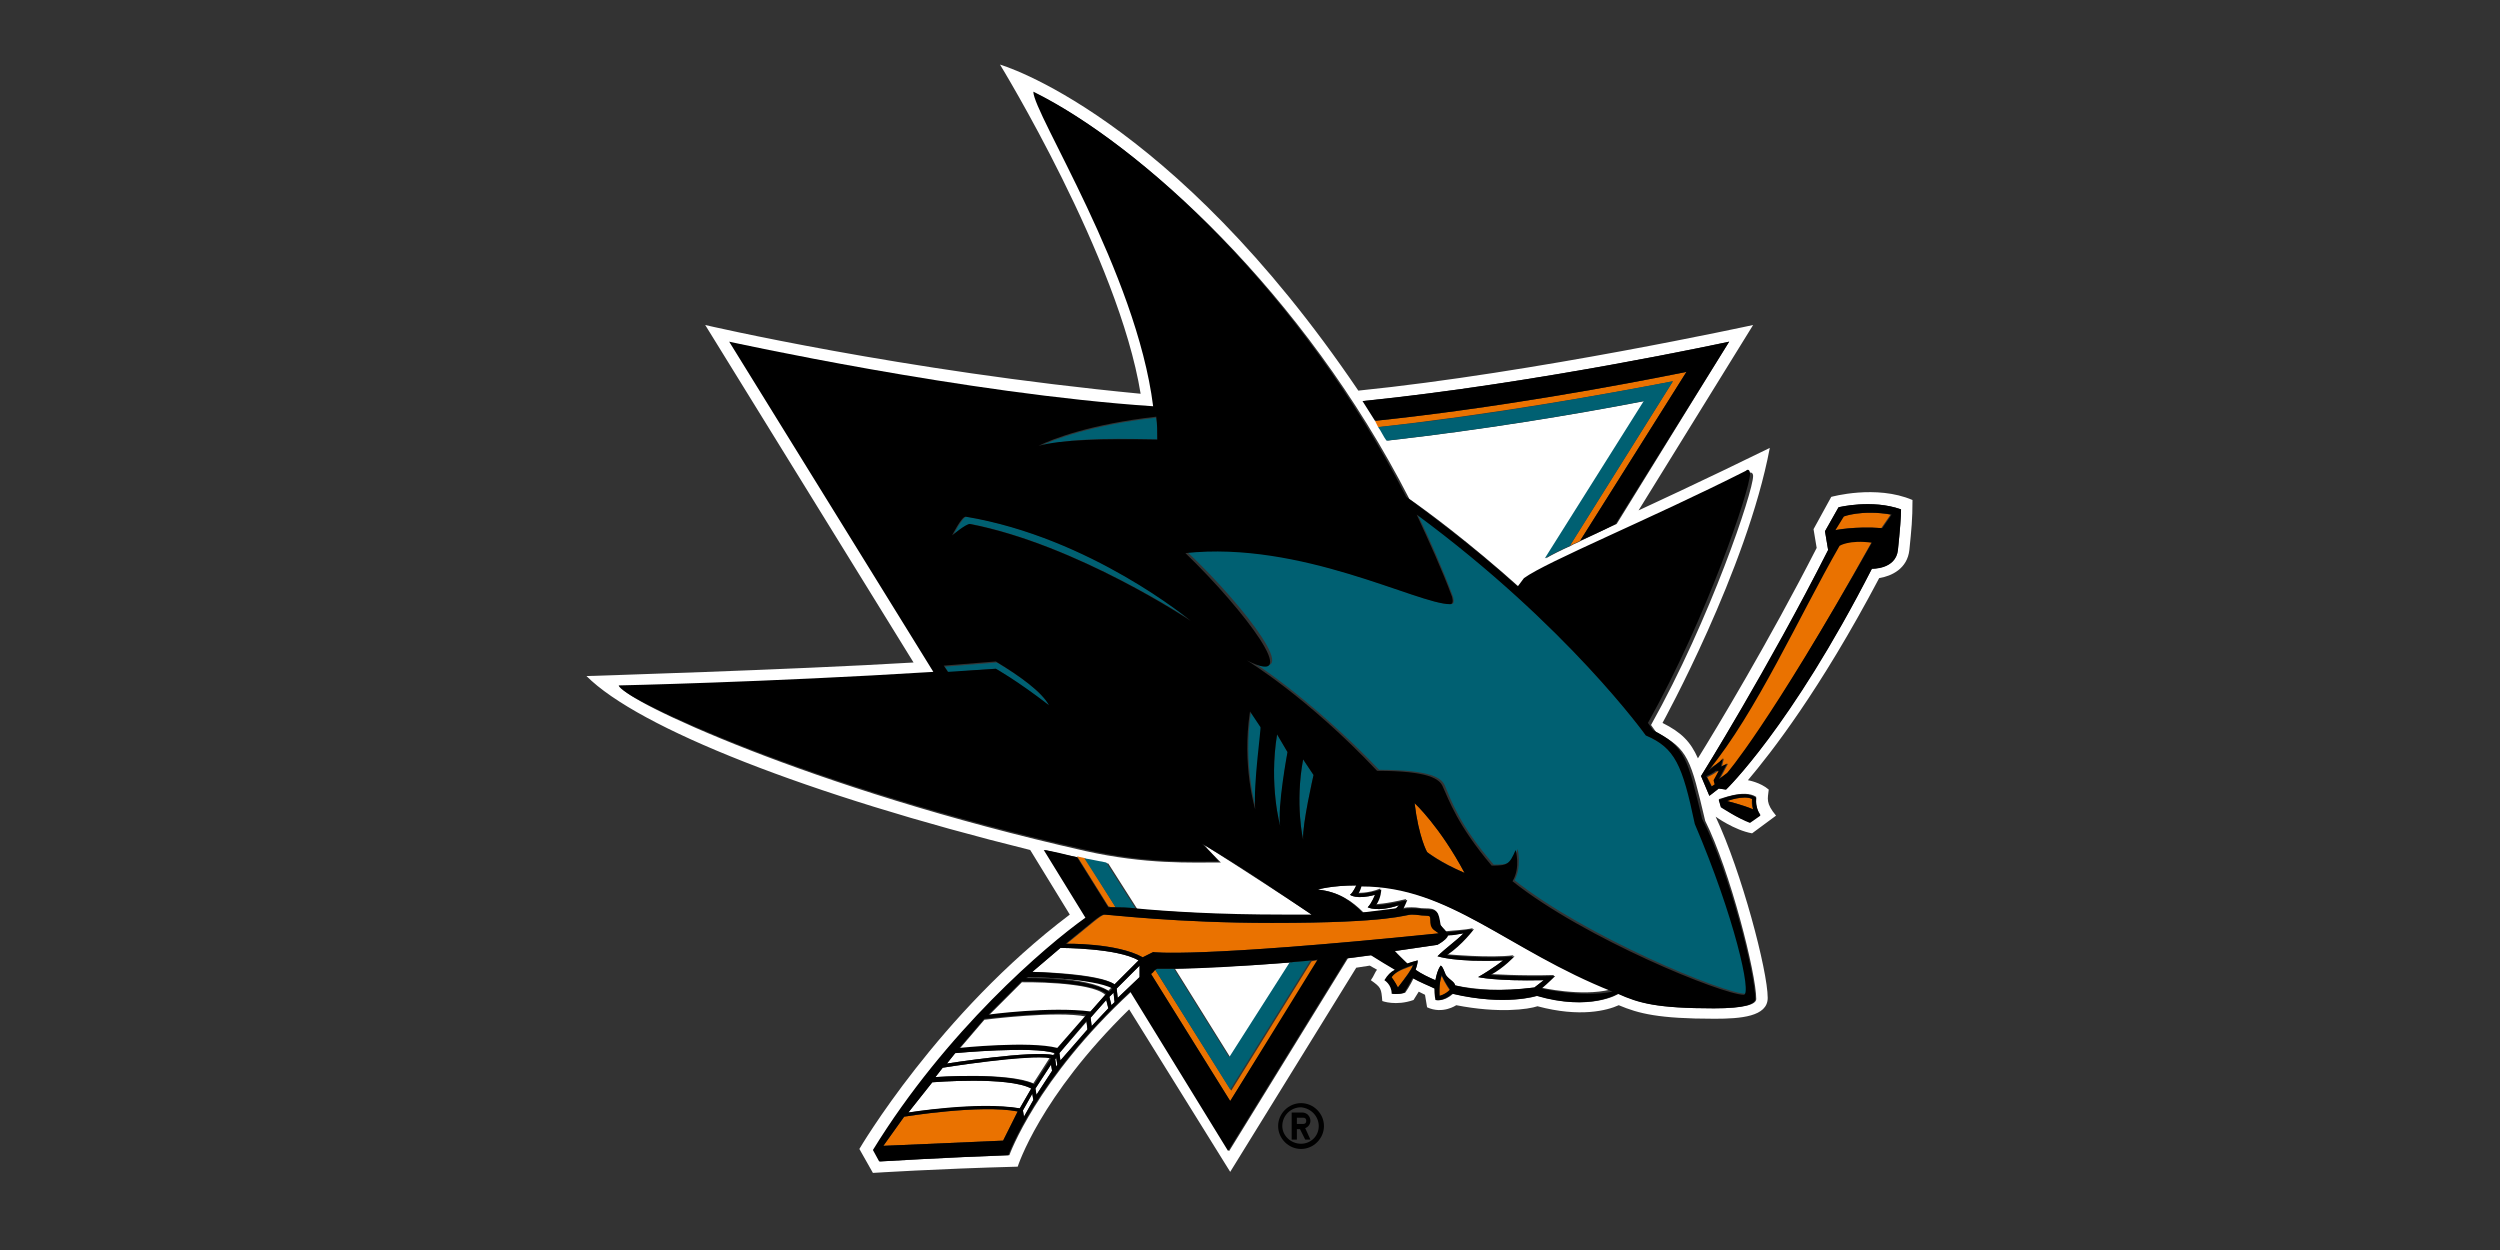 <?xml version="1.0" encoding="utf-8"?>
<!-- Generator: Adobe Illustrator 18.1.1, SVG Export Plug-In . SVG Version: 6.00 Build 0)  -->
<svg version="1.1" id="レイヤー_1" xmlns="http://www.w3.org/2000/svg" xmlns:xlink="http://www.w3.org/1999/xlink" x="0px"
	 y="0px" viewBox="-129 191 240 120" enable-background="new -129 191 240 120" xml:space="preserve">
<rect x="-129" y="191" width="240" height="120" fill="#333333" stroke="none"/>
<g id="guides">
</g>
<g id="white">
	<g display="none">
		<g display="inline">
			<path fill="#FFFFFF" d="M-78.5,316.8c1.2-1.2,1.2-2.5,1.9-4.3c1.9-6.8,5-13.7,7.5-21.2c1.2-3.2,1.8-6.9,2.5-10.6
				c2.5-1.2,4.4,1.3,6.3,2.5c0.6,6.2,1.2,12.5,1.9,18.7c2.5-3.2,3.7-6.9,5.6-10c2.6-3.7,6.3-6.8,8.1-11.9c0,0.6,0.6,0.6,1.2,0.6
				c1.2-1.2,1.2,0.6,2.5,0.6c1.2,7.5-2.5,18.1-3.7,24.9c0,0.6,0,1.2,0,1.9l-0.6,0.6c-1.3,3.8-1.3,6.3-1.9,9.4c0,0.6,0.6,0.6,0.6,1.2
				c-0.6,0-0.6,0.6-0.6,1.3c-0.6,0-0.6,1.2-1.2,1.2c-1.2,0-1.2,0-2.5,0.6c-0.7,0-0.7-0.6-1.3-0.6c-1.2-5.6,1.3-14.3,2.5-20.5
				c-3.2,4.4-4.4,10.6-8.7,13.7c-5-1.2-5-8.7-6.8-14.3c-0.6,0.6-0.6,2.5-1.3,3.7c0,0.6-0.6,1.3-1.2,1.9c0,1.2,0,2.5,0,3.1
				c-0.6,2.5-1.9,5.6-2.5,8.1c-0.6,1.8-0.6,3.1-2.5,4.3C-75.9,321.7-77.8,319.9-78.5,316.8z"/>
			<path fill="#FFFFFF" d="M-21,317.9c-3,1.2-5.6,3.1-8,3.7c-3.6,1.2-6.7,2.5-9.2-0.6c-0.6-6.1,2.5-8,2.5-12.9c-1.2-1.2-3-1.2-3-3.6
				c-1.2-4.9,3-5.6,5.6-7.4c1.2-4.3,1.2-8.6,0.6-11c1.2-2.5,3-4.3,5.4-5c6.2,1.3,12.3-3,19.7-1.8c0,0.6,0.6,1.2,0.6,2.5
				c0,1.2-0.6,1.2-0.6,3c-4.9,3-11.1,4.3-16.5,6.7c-0.6,1.2-0.6,1.9-0.6,3c4.3,0,9.8-4.3,14.7-1.8c0,0.6-0.6,0.6-0.6,1.2
				c1.2,1.2,0.6,1.8,1.2,3.6c-0.6,1.2-2.4,2.5-3.6,1.2c-4.9,3.1-9.8,5-15.3,7.4c-0.6,1.8-1.2,3.7-1.2,5.6c2.4,0,6.1-3.7,9.8-3.7h0.6
				c1.8-0.6,4.3-1.8,6.1-2.4c2.5-0.6,4.9-0.6,6.8,0.6c-0.6,1.2,0,1.2,0,1.8c-1.3,0-0.6,1.2-1.9,1.9c0,0,1.3,0.6,1.3,0
				c0,0,0,1.2,1.2,1.2C-10,313.6-16.1,315.4-21,317.9z"/>
			<path fill="#FFFFFF" d="M28.3,297.6c0.2,0.6,0.9,1,1.2,2.2c-0.6,0.1-1,0.8-1,0.8c-2.3,0.6-5.7,1.6-7.8,3.3
				c-0.2,3.8,5.2,12.5,6.5,14.6c-1.3-0.2-0.6,0.2-1.2,0.3c0.9,1.1,0.5,1.8,0.6,2.3c-1.2,0.2-1.2,0.2-1.9-0.1c0,0-0.5,0.2-0.4,0.7
				c-0.5,0.1-1.1,0.3-1.8,0.5c-3.3-0.9-6-10.9-7.1-15c0,0,0,0-0.1-0.5c-2.1,1.1-4.9,2.5-6.4,3.6c-2.7,1.3-1.7,0.2-2.2,2.9
				c-0.4,0.8-1,0.9-1.2,2.2c-2,1.9-2,4.3-4.7,5.6l0.2,0.6c-3.3,1.5-6.2-0.2-6.8-2.5c0.6-0.2,0.5-0.7,0.5-0.7c0.2-3.8,4.4-6,6.1-9.1
				c2.4-4.2,6.4-5.3,5.9-10.1c0.6-0.2,0.2,0.6,0.4,1.1c0.5-0.2-0.4-1.1,0.8-1.4c0.1,0.6-0.4,0.8-0.8,1.4c1.1-0.3,0.9-0.8,0.8-1.4
				c-0.2-0.6,0,0,0,0c0.9-1.5,0.9-3.3,1.8-4.9c0.6,0.5-0.4,0.8-0.1,1.9c0.4-0.7,0.3-1.3,0.8-1.5c0,0,0.5-0.8,1.1-0.9
				c-0.7,2.1-1.5,3.5-2.3,5c0.7,0.5,0.4-0.7,1.7-0.5c-0.5-1.8-0.1-2.4,1.1-2.7c1.1-0.9-0.3-1.2,0.7-2c0.2,0.6,0.2,0.6,0.2,0.6
				s0.5-0.2,0.4-0.8c-0.2-0.5-0.6,0.2-0.7-0.4c-0.6,0.1,0.1,0.5-0.5,0.7c-0.4-1.1,1.2-2.2,0.9-3.3c1.1-0.4,0.6-2.6,0.9-3.4
				c-0.1-0.5-0.5,0.2-0.5,0.2l-0.2-0.6c0.6-2.6,1.2-4.6,1.9-6.6c1.2-0.4,1.1-0.9,1.6-1.1c0.6-0.1,1.5,0.9,1.9,0.1
				c0.2,0.6,0.2,0.6,0.2,0.6c1.6-1,1.8,2,2.3,1.9c0.9,5.3-1.3,10.8-0.5,16.1c1.7-0.5,3.6-0.4,4.4-1.8c0.6-0.2,0.1,0.5,0.1,0.5
				c1.2-0.3,1.8-0.5,2.6,0c0.1,0.5-1.2,0.3-0.5,0.7c0.1,0.5,1.1-0.4,1.3,0.2c0.7,0.5-0.5,0.1-1.2,0.3
				C27.2,298,27.9,297.8,28.3,297.6z M8.3,298.8c-0.1-0.6,0.8-1.5,0.6-2c0,0,0,0-0.5,0.1C8.6,297.5,7.6,298.4,8.3,298.8z M12,298.4
				c0.2-1.3,1.8-2.3,0.9-3.3C12.4,295.8,11.8,297.8,12,298.4z M14.6,297c-0.8,1.5-1.8,2.4-1.9,4.2c1.1-0.3,1.7-0.5,2.1-1.2
				C14.7,299.5,14.9,298.2,14.6,297z M14.1,292.9c0.2,0.6-1,0.9-0.8,1.5l0.2,0.5c-0.2-0.5,1-0.9,0.5-0.1
				C14.6,294.6,14.7,292.7,14.1,292.9z"/>
			<path fill="#FFFFFF" d="M32.5,291c0-3.7,0.6-6.2,1.9-7.4c3.1-2,8.8-2.6,13.7-3.8c5-1.3,10.6-1.3,15,0c0,2.5,1.2,2.5,1.2,3.8
				c-1.2,0.6-0.6,1.2-0.6,2.5c-0.6,0-1.2-1.2-1.2,0s1.2,0,1.2,1.2c-1.9,5-8.2-0.6-11.9,2.5c-2.5,9.4-6.2,14.9-8.7,23
				c0,1.3,0,3.2,0,3.8c-1.3,1.2-1.3,3.7-2.6,3.1c-0.6,0.6,0,0.6-0.6,1.9c-0.6-1.2-1.2-0.6-1.2-2.5c-0.6-0.6-0.6,1.2-1.2,0.6
				c0-0.6-0.6-1.9-0.6-2.5c-0.6-11.2,3.7-15,5-23.1C38.7,294.7,33.7,296.5,32.5,291z"/>
		</g>
		<g display="inline">
			<g>
				<path fill="#FFFFFF" d="M-27.5,282.1v35.2h5.2v0.4h-21.8v-0.4h5.2V283l-12.3,34.7h-0.5c-0.7,0-1.5-0.6-2.3-1.7
					c-0.8-1.1-1.7-2.6-2.7-4.5c-0.9-1.8-1.9-3.9-2.9-6.2c-1-2.3-2-4.6-3.1-6.9c-1-2.3-2.1-4.5-3.1-6.5c-1-2.1-2-3.8-3-5.2v28.1
					c0,0.7,0.2,1.3,0.7,1.8c0.5,0.5,1.1,0.7,1.8,0.7h3.5v0.4h-12.3v-0.4h3.5c0.7,0,1.3-0.2,1.8-0.7c0.5-0.5,0.7-1.1,0.7-1.8v-28.6
					c-0.3-0.4-0.6-0.7-0.9-1s-0.6-0.6-0.8-0.8c-0.9-0.6-1.7-1-2.4-1.4c-0.7-0.3-1.4-0.6-2-0.7c-0.7-0.1-1.3-0.2-1.8-0.3v-0.4h10
					c0.9,0,1.9,0.2,2.8,0.4c0.8,0.2,1.7,0.5,2.7,0.9c1,0.4,2,1,2.9,1.8c1,0.9,1.9,1.9,2.7,3.2c0.8,1.3,1.6,2.6,2.3,4.1
					c0.7,1.4,1.4,2.9,2,4.4c0.6,1.5,1.2,2.9,1.6,4.1c0.5,1.3,1,2.4,1.4,3.4c0.4,1,0.8,1.7,1.1,2l8.6-24.3h16.6v0.4L-27.5,282.1
					L-27.5,282.1z"/>
				<path fill="#FFFFFF" d="M4,293.2c1.4,0.9,2.7,2.3,3.7,4.2c1,1.9,1.5,4.1,1.5,6.8c0,2.7-0.5,5-1.5,6.9c-1,1.9-2.2,3.3-3.7,4.2
					c-1.1,0.7-2,1.3-2.8,1.6c-0.8,0.4-1.5,0.7-2.2,0.9c-0.7,0.2-1.3,0.3-2,0.3s-1.5,0.1-2.4,0.1h-0.5c-0.9,0-1.7,0-2.4-0.1
					c-0.7,0-1.4-0.1-2.1-0.3c-0.7-0.2-1.5-0.5-2.3-0.9c-0.8-0.4-1.8-0.9-2.9-1.6c-1.4-0.9-2.7-2.3-3.7-4.2c-1-1.9-1.5-4.2-1.5-6.9
					c0-2.7,0.5-5,1.5-6.8c1-1.9,2.2-3.3,3.7-4.2c1.1-0.7,2-1.3,2.8-1.6c0.8-0.4,1.5-0.7,2.2-0.9c0.7-0.2,1.3-0.3,2-0.3
					c0.7,0,1.5-0.1,2.4-0.1h0.8c0.9,0,1.7,0,2.4,0.1c0.7,0,1.3,0.1,2,0.3s1.4,0.5,2.2,0.9C2,292,2.9,292.5,4,293.2z M-2.9,316.2
					c0.3-0.4,0.6-1.1,0.8-1.9c0.2-0.8,0.4-1.7,0.5-2.8c0.1-1,0.2-2.2,0.2-3.4c0-1.2,0.1-2.5,0.1-3.9s0-2.6-0.1-3.9
					c-0.1-1.2-0.1-2.4-0.3-3.4c-0.1-1-0.3-2-0.5-2.8c-0.2-0.8-0.6-1.4-0.9-1.8c-0.8-0.8-1.3-1.3-1.7-1.4c-0.4-0.1-0.7-0.2-0.9-0.2
					c-0.2,0-0.5,0.1-0.9,0.2c-0.4,0.1-1,0.6-1.7,1.4c-0.4,0.4-0.7,1-0.9,1.8c-0.2,0.8-0.4,1.7-0.6,2.8c-0.1,1-0.2,2.2-0.3,3.4
					c0,1.2-0.1,2.5-0.1,3.9s0,2.6,0.1,3.9c0,1.2,0.1,2.4,0.3,3.4c0.1,1,0.3,2,0.6,2.8c0.2,0.8,0.5,1.4,0.9,1.9
					c0.5,0.5,1,0.9,1.5,1.2s0.9,0.4,1.2,0.4h0.4C-4.4,317.8-3.6,317.3-2.9,316.2z"/>
				<path fill="#FFFFFF" d="M44.7,317.8h-4.5c-1.7,0-3.1-0.2-4.2-0.6c-1.2-0.4-2.1-0.9-2.8-1.6c-0.7-0.7-1.2-1.5-1.5-2.4
					c-0.3-0.9-0.5-1.9-0.5-3v-14.3c0-0.7-0.1-1.4-0.2-2.1c-0.2-0.7-0.4-1.3-0.8-1.8c-0.2-0.2-0.5-0.4-0.8-0.5
					c-0.3-0.1-0.6-0.1-1-0.1s-0.6,0.1-0.9,0.3c-0.3,0.2-0.5,0.4-0.8,0.7c-0.3,0.3-0.6,0.7-0.8,1.3c-0.2,0.6-0.4,1.1-0.5,1.8
					c-0.2,0.6-0.3,1.3-0.3,1.9c-0.1,0.6-0.1,1.1-0.1,1.5v18.6h3.9v0.4H10.6v-0.4h3.9v-25.8h-3.9v-0.4c1,0,2.1,0,3.5-0.1
					c1.4,0,2.7-0.1,4.1-0.2c1.4-0.1,2.7-0.2,3.9-0.3c1.2-0.1,2.2-0.3,2.9-0.5v3.9c0.3-0.6,0.6-1.1,0.9-1.4c0.3-0.4,0.7-0.8,1.2-1.1
					c0.8-0.7,1.7-1.2,2.6-1.5c0.9-0.3,1.9-0.5,2.9-0.5c1,0,2.1,0.1,3.3,0.3s2.2,0.5,3.1,1.1c0.9,0.6,1.6,1.4,2.1,2.4
					c0.2,0.4,0.3,0.8,0.4,1.2c0.1,0.4,0.2,0.8,0.2,1.2v15.1c0,2,0.2,3.6,0.7,4.8s1.3,1.8,2.4,1.8L44.7,317.8L44.7,317.8z"/>
				<path fill="#FFFFFF" d="M58.7,313.6c0.3,0.9,0.8,1.7,1.3,2.2c0.5,0.6,1.1,1,1.8,1.2c0.6,0.2,1.2,0.3,1.8,0.3v0.4h-5.8
					c-1.7,0-3.1-0.1-4.3-0.4c-1.2-0.2-2.1-0.7-2.8-1.2c-0.7-0.6-1.2-1.4-1.5-2.3c-0.3-1-0.5-2.2-0.5-3.7V309v-17.5h-3.9v-0.4h1.6
					c1.4,0,2.8-0.4,4.2-1.1s2.6-1.6,3.6-2.7c1-1.1,1.9-2.2,2.5-3.4c0.6-1.2,1-2.2,1-3.1h0.5v10.3h4.5v0.4h-4.5V310
					C58.2,311.5,58.4,312.7,58.7,313.6z"/>
			</g>
			<rect x="-14.8" y="284.1" fill="#FFFFFF" width="18.2" height="2.7"/>
		</g>
		<g display="inline">
			<g>
				<path fill="none" stroke="#FFFFFF" stroke-miterlimit="10" d="M-35.8,309.9c0,0.8-0.5,6.3-6.4,6.3h-2.1c-5.9,0-6.4-5.5-6.4-6.3
					v-19.9c0-0.8,0.5-6.3,6.4-6.3h2.1c5.9,0,6.4,5.5,6.4,6.3V309.9z M-40.1,290c0-0.4-0.1-0.7-0.3-1c-0.3-0.5-0.8-1.1-1.8-1.1h-2.1
					c-1.1,0-1.5,0.5-1.9,1.1c-0.1,0.3-0.2,0.7-0.3,1v19.8c0,0.4,0.1,0.8,0.3,1.1c0.3,0.5,0.8,1,1.9,1h2.1c1,0,1.5-0.5,1.8-1
					c0.1-0.3,0.2-0.7,0.3-1.1V290z"/>
				<path fill="none" stroke="#FFFFFF" stroke-miterlimit="10" d="M-32.7,284.1c0-0.1,0-0.1,0.1-0.1h9.7c2.8,0.1,4.2,1.6,4.9,3
					c0.4,0.9,0.6,1.8,0.7,2.9v6.8c0,0.5,0,0.9-0.2,1.4c-0.2,0.9-0.5,1.8-1.2,2.7c0,0,0,0.1,0,0.2c0.7,0.9,1,1.9,1.2,2.6
					c0.1,0.4,0.2,0.8,0.2,1.2v9.3c0,0.1,0,0.1,0.1,0.2l0.3,0.3c0,0,0.1,0.1,0.1,0.2v0.8c0,0.1,0,0.1-0.1,0.1h-4.5
					c-0.1,0-0.1,0-0.1-0.1v-10.7c0-0.4-0.1-0.7-0.3-1c-0.3-0.5-0.8-1.1-1.9-1.1h-2.1h-2c-0.1,0-0.1,0-0.1,0.1v11.3
					c0,0,0,0.1,0.1,0.2l0.3,0.3c0.1,0,0.1,0.1,0.1,0.2v0.8c0,0.1,0,0.1-0.1,0.1h-5.1c-0.1,0-0.1,0-0.1-0.1v-0.8c0,0,0-0.1,0.1-0.2
					l0.3-0.3c0.1,0,0.1-0.1,0.1-0.2v-28.6c0-0.1,0-0.2-0.1-0.2l-0.3-0.2c0,0-0.1-0.1-0.1-0.2C-32.7,284.9-32.7,284.1-32.7,284.1z
					 M-23.6,298.8c1,0,1.5-0.5,1.9-1c0.1-0.3,0.2-0.7,0.3-1.1v-7.3c0-0.2-0.1-0.4-0.2-0.6c-0.2-0.3-0.5-0.6-1.4-0.6h-4.6
					c-0.1,0-0.1,0-0.1,0.1v10.4c0,0.1,0,0.1,0.1,0.1h2H-23.6z"/>
				<path fill="none" stroke="#FFFFFF" stroke-miterlimit="10" d="M-14,289.8c0.1-1.1,0.7-6.1,6.4-6.1h2.1c6,0,6.4,5.5,6.4,6.3v4.9
					c0,0.1,0,0.1-0.1,0.1h-4.1h-0.4c-0.1,0-0.1,0-0.1-0.1V294c0-0.1,0-0.2,0.1-0.2l0.3-0.2c0,0,0.1-0.1,0.1-0.2V290
					c0-0.4-0.1-0.7-0.3-1c-0.3-0.5-0.8-1.1-1.9-1.1h-2.1c-1.1,0-1.5,0.5-1.9,1.1c-0.1,0.3-0.2,0.7-0.3,1v19.8c0,0.4,0.1,0.8,0.3,1.1
					c0.3,0.5,0.8,1,1.9,1h2.1c1,0,1.5-0.5,1.9-1c0.1-0.3,0.2-0.7,0.3-1.1v-6.4c0-0.1,0-0.2-0.1-0.2l-0.4-0.6c0-0.1-0.1-0.2-0.1-0.3
					v-1c0-0.1,0-0.2,0.1-0.1l0.4,0.2l4.1,2c0.1,0,0.1,0.1,0.1,0.2v6.4v0.3c-0.1,1.5-1,6-6.4,6h-2.1c-5.6,0-6.2-5-6.4-6.1V289.8z"/>
				<path fill="none" stroke="#FFFFFF" stroke-miterlimit="10" d="M14.9,284.1c0-0.1,0-0.1,0.1-0.1h5.1c0.1,0,0.1,0,0.1,0.1v0.8
					c0,0.1,0,0.2-0.1,0.2l-0.3,0.2c-0.1,0-0.1,0.1-0.1,0.2v28.6c0,0.1,0,0.2,0.1,0.2l0.3,0.2c0,0,0.1,0.1,0.1,0.2v0.8
					c0,0.1,0,0.1-0.1,0.1H15c-0.1,0-0.1,0-0.1-0.1v-0.8c0-0.1,0-0.2,0.1-0.2l0.3-0.2c0,0,0.1-0.1,0.1-0.2v-13.4c0-0.1,0-0.1-0.1-0.1
					H9.2c-0.1,0-0.1,0-0.1,0.1v13.4c0,0.1,0,0.2,0.1,0.2l0.3,0.2c0.1,0,0.1,0.1,0.1,0.2v0.8c0,0.1,0,0.1-0.1,0.1H4.4
					c-0.1,0-0.1,0-0.1-0.1v-0.8c0-0.1,0-0.2,0.1-0.2l0.3-0.2c0.1,0,0.1-0.1,0.1-0.2v-28.6c0-0.1,0-0.2-0.1-0.2l-0.3-0.2
					c0,0-0.1-0.1-0.1-0.2v-0.8c0-0.1,0-0.1,0.1-0.1h5.1c0.1,0,0.1,0,0.1,0.1v0.8c0,0.1,0,0.2-0.1,0.2l-0.3,0.2c0,0-0.1,0.1-0.1,0.2
					v11c0,0.1,0,0.1,0.1,0.1h6.1c0.1,0,0.1,0,0.1-0.1v-11c0-0.1,0-0.2-0.1-0.2l-0.3-0.2c-0.1,0-0.1-0.1-0.1-0.2V284.1z"/>
				<path fill="none" stroke="#FFFFFF" stroke-miterlimit="10" d="M40.1,315.7c0,0.1,0,0.1-0.1,0.1h-5.6c-0.1,0-0.1,0-0.1-0.1v-0.8
					c0-0.1,0-0.2,0.1-0.2l0.5-0.5c0,0,0.1-0.1,0.1-0.2l-0.6-2.9c0-0.1,0-0.1-0.1-0.1H28c-0.1,0-0.1,0-0.1,0.1l-0.6,2.9
					c0,0.1,0,0.2,0.1,0.2l0.5,0.5c0,0,0.1,0.1,0.1,0.2v0.8c0,0.1,0,0.1-0.1,0.1h-5.6c-0.1,0-0.1,0-0.1-0.1v-0.8c0,0,0-0.1,0.1-0.2
					l0.7-0.5c0,0,0.1-0.1,0.1-0.2l6-29.8c0-0.1,0-0.1,0.1-0.1h4c0.1,0,0.1,0,0.1,0.1l6,29.8c0,0,0,0.1,0.1,0.2l0.7,0.5
					c0,0.1,0.1,0.2,0.1,0.2L40.1,315.7L40.1,315.7z M28.6,307.3c0,0,0,0.1,0.1,0.1h4.8c0.1,0,0.1,0,0.1-0.1l-2.5-12.6c0,0,0,0-0.1,0
					L28.6,307.3z"/>
			</g>
			<rect x="-67.5" y="275.2" fill="none" stroke="#FFFFFF" stroke-miterlimit="10" width="123.3" height="49.3"/>
		</g>
		<g display="inline">
			<path fill="#FFFFFF" d="M-57.3,298.7c5.1,1.7,4.9,6.6,4.9,6.6c0,8.9-9.1,9.3-11.2,9.3H-74c-0.3,0-0.5-0.2-0.5-0.4v-31.1
				c0-0.2,0.2-0.4,0.5-0.4h10.4c0,0,10.8-0.2,10.8,9.1C-52.9,295.6-54.9,297.7-57.3,298.7z M-68.4,295.7h4.8c0,0,4.7,0,4.7-3.5
				c0-3.8-4.7-3.8-4.7-3.8h-4.8V295.7z M-58.5,305.2c0-3.8-5.1-3.5-5.1-3.5h-4.8v7.1h4.8C-61.7,308.8-58.5,308.2-58.5,305.2z"/>
			<path fill="#FFFFFF" d="M-49.7,314.6c-0.4,0-0.5-0.2-0.4-0.5l12.4-32c0.1-0.3,0.7-0.3,0.8,0l12.4,32c0.1,0.3,0,0.5-0.4,0.5H-49.7
				L-49.7,314.6z"/>
			<path fill="#FFFFFF" d="M3.3,322.9c-0.1,0-0.4-0.1-0.4-0.2l-15.6-21.1H-15v12.6c0,0.2-0.2,0.4-0.5,0.4h-5.2
				c-0.3,0-0.5-0.2-0.5-0.4v-18.2c0-0.2,0.2-0.4,0.5-0.4h4.2c-1.5-2.4-3.1-5-4.7-7.4v-5.2c0-0.2,0.2-0.4,0.5-0.4h10.4
				c0,0,10.8,0,10.8,9.4c0,5.6-3.6,7.8-6.7,8.8l15.8,21.5c0.2,0.3,0,0.5-0.3,0.5H3.3L3.3,322.9z M-9.6,295.7c1.7,0,4.1-0.8,4.1-3.5
				c0-3.5-3.7-3.5-4.7-3.5h-3.8L-9.6,295.7z"/>
			<path fill="#FFFFFF" d="M5.8,294.2c0-6.5,5.4-11.9,12-11.9c6.6,0,12,5.4,12,11.9c0,6.6-5.4,11.9-12,11.9
				C11.2,306.1,5.8,300.8,5.8,294.2z M28.4,314.2c0,0.2-0.2,0.4-0.5,0.4H7.4c-0.3,0-0.5-0.2-0.5-0.4v-5.1c0-0.2,0.2-0.4,0.5-0.4
				h20.5c0.3,0,0.5,0.2,0.5,0.4L28.4,314.2L28.4,314.2z M11.8,294.2c0,3.4,2.7,6.1,6,6.1c3.3,0,6-2.6,6-6.1c0-3.4-2.6-6.1-6-6.1
				C14.5,288.2,11.8,290.8,11.8,294.2z"/>
			<path fill="#FFFFFF" d="M62.6,314.2c0,0.2-0.2,0.4-0.5,0.4H57c-0.1,0-0.3,0-0.4-0.1l-14.7-21v20.8c0,0.2-0.2,0.4-0.5,0.4h-5.2
				c-0.2,0-0.4-0.2-0.4-0.4v-31.1c0-0.2,0.2-0.4,0.4-0.4h5.3c0.1,0,0.3,0,0.4,0.1l14.7,21v-20.8c0-0.2,0.2-0.4,0.5-0.4h5.1
				c0.3,0,0.5,0.2,0.5,0.4L62.6,314.2L62.6,314.2z"/>
		</g>
		<g display="inline">
			<path fill="#FFFFFF" d="M-39.4,308.6c-1.7,2.7-5.2,5.8-7.9,4.4c-2-1,0.7-6.2,1.8-8.2c1-2.1,5-7.5,7.7-6.4
				c2.8,1.1-1.2,9.1-10.2,8.4c-0.3,0.3,0,0.7,0,0.7s6.5,0.9,10.3-3.8c3.8-4.7,0.9-6.1,0.2-6.5c-0.7-0.4-8.2-0.5-12,6.8
				c-2.2,4.3-0.6,9,1.9,9.7c1.8,0.6,5.3,0.6,8.7-4.7c0,0,0.1-0.3-0.1-0.4C-39.2,308.4-39.4,308.6-39.4,308.6z"/>
			<path fill="#FFFFFF" d="M-28.8,301.8c-0.3,1.6-13.6,27.6-13.6,27.6c-0.1,0.2-0.3,0.3-0.5,0.2c-0.2-0.1-2.3-2.8-2.4-3.2
				c-0.1-0.4,0-0.7,0.1-0.8c0-0.1,12.7-25.7,12.9-26.2c0.4-1,0.3-2-0.2-2.9c0,0-0.1-0.4,0.3-0.4C-31.8,296.1-28.3,298.8-28.8,301.8z
				"/>
			<path fill="#FFFFFF" d="M-33.3,309.5c0,0,8.1-11.4,11.9-12.4c3.7-1,3.9,2,4,2.4c0.1,0.4,0.6,3.2-1.8,7.6c-2.4,4.4-7.6,9-10.8,7.8
				c-3-1.2,0.8-5,2.6-6.4c1.5-1.2,4.4-2.2,7-2.7c4.1-0.8,9.5-2.2,12.3-4c2.1-1.3,3.1-4,2-4.4c-0.9-0.3-3.8,2.2-5.4,5
				c-2.6,4.6-3.5,7.8-2.1,7.8c1.4,0.1,7.9-5,8.4-5.8l0.2,0.7c0,0-6.5,5.7-8.8,6.2c-2.2,0.5-3-2.2-3.1-4c-0.1-1.9,1.4-6,3.8-8.2
				c3-2.8,5.9-3,7-2.7c2.3,0.7,0.9,4.3-1.5,5.8c-2.1,1.3-6.1,2.9-12.8,4.2c-2.2,0.4-4.9,1.3-6.6,2.6c-1.6,1.3-3.8,4.2-2.7,4.6
				c1.2,0.4,12.1-14.3,8.6-15.1c-3.2-0.8-12.7,13.3-12.7,13.3L-33.3,309.5z"/>
			<path fill="#FFFFFF" d="M-36.7,289.8c0,0-1.4-1.1,0.4-1.7c0,0,12.6-4.2,29.7-3.8c17.1,0.5,20.2,4,31.4,3.6
				c11.1-0.4,16.4-2,18.8-2.9c0,0,1-0.3,0.5,0.1c0,0-7.8,4.1-19.3,4.6c-11.5,0.5-20.7-1.7-32.3-1.4c-11.6,0.3-19.5,2.8-23.8,4.5
				c0,0-1,0.5-1.6,0.1C-33.7,292.6-36.7,289.8-36.7,289.8z"/>
			<path fill="#FFFFFF" d="M9.4,272.1c0,0,3.5,3.1,3.2,5.8c-0.5,3.8-19.2,33.8-17.9,34.8c1.2,1,12.1-9.7,12.1-9.7l0.2,0.8
				c0,0-9.9,10.8-12.9,9.8c-3-1-0.5-7.5,1-10.6c1.5-3.1,14-26.6,14.2-28c0.2-1.4-0.1-2.1-0.2-2.5C9,272.1,9.3,272,9.4,272.1z"/>
			<path fill="#FFFFFF" d="M26.3,272.4c0,0,3.5,3.1,3.2,5.8C29.1,282,10.4,312,11.6,313c1.2,1,12.1-9.7,12.1-9.7l0.2,0.8
				c0,0-9.9,10.8-12.9,9.8c-3-1-0.5-7.5,1-10.6c1.5-3.1,14-26.6,14.3-28c0.2-1.4-0.1-2.1-0.2-2.5C25.9,272.5,26.2,272.3,26.3,272.4z
				"/>
			<path fill="#FFFFFF" d="M9.3,290.3c-0.1-0.1,0-0.5,0.4-0.3c0.5,0.3,3.5,3.3,3,5.6c-0.5,2.3-1.8,3.2-2.4,3c-0.6-0.2-0.9-1-1.4-1.4
				c-0.6-0.4-1.5-0.6-1.7-1.2c-0.2-0.6,0.4-1.7,1.4-2.9C9.7,291.9,9.3,290.3,9.3,290.3z"/>
			<path fill="#FFFFFF" d="M6.4,298.7c0,0,2.8,2.5,2.8,4.1c0,1.4-1.4,3.2-2.5,4.6c-0.9,1.1-2.2,3.6-1.6,3.9c0.9,0.5,7.4-6.7,7.4-6.7
				l0.2,0.4c0,0-6.5,8.4-9,7.7c-1.8-0.5-2-2.2-2-3.9c0-1.7,3.9-6.8,4.2-7.9c0.3-1.1,0.1-1.8,0.1-1.9C6,298.9,6,298.6,6.4,298.7z"/>
			<path fill="#FFFFFF" d="M27,291.6c0,0-0.4-1.2,0.7-0.6c1.1,0.6,3.2,3.6,3.2,5.4c0,1.8-0.8,3.5-1.7,3.5c-0.9,0-1.7-1.5-2.2-1.8
				c-0.5-0.3-2.1-0.8-2.2-1.6C24.7,294.6,27.5,293.4,27,291.6z"/>
			<path fill="#FFFFFF" d="M23.4,299.1c0,0,5.3,2.4,4.1,5.2c-1.1,2.8-5.6,8.9-5,9.3c0.6,0.4,5.3-3.5,7.7-6.7l0.3,0.4
				c0,0-6.4,8.2-9.4,7.1c-3-1-1.8-4.6-1-6.2c0.9-1.9,3.4-5.1,3.4-7c0-0.6-0.4-1.6-0.4-1.6S22.7,299.2,23.4,299.1z"/>
			<path fill="#FFFFFF" d="M41.4,302.6c0,0,0.4-3.4-2.2-3.5c-2.6-0.1-6.2,1.5-8.5,5c-2.2,3.5-3.1,8.6-0.2,9.9c2.9,1.2,7.5-3.4,8.7-5
				c1.2-1.6,2.2-4.4,1-5.2c-1.1-0.7-1.9,0-2.1,0.4c-0.2,0.4-0.5,1.5,0.5,1.9c1.1,0.4,2.2-0.3,4.5-1.8c2.2-1.5,2.9-2.4,3.5-2.1
				c0.5,0.3-5.2,9.9-5.2,10.6c0.1,1.2,1.6,4,2.1,3.8c0.5-0.2,5.4-9.4,5.9-10.5c0.4-1,0.4-4.6-1.3-5.3c-1.2-0.4-4.6,2.6-5.2,3
				c-0.6,0.4-2.8,2.2-3.7,1.8c-0.7-0.3-0.5-1-0.4-1.2c0.1-0.2,0.6-0.4,1-0.3c0.5,0.2,0.9,2.1-1,4.4c-1.9,2.3-5.1,4.9-6.5,4
				c-1.4-1,3.7-11,6.9-10.9c1.5,0,1.8,1,1.8,1S41.2,303,41.4,302.6z"/>
			<path fill="#FFFFFF" d="M47.1,309.1c0,0,7.5-9.5,9.4-8.1c0.4,0.3,2.2,2.5,1.3,4.4c-0.7,1.5-6.9,10.1-5.7,11.1
				c1.2,0.9,5.8-1,9.9-7.6c0,0,0.7-0.8,0.6,0.3c0,0-6.6,9.9-11.5,8.4c-2.7-0.9-2.6-5.3-0.6-8.6c1.8-3,4.7-6.8,4.2-7
				c-0.4-0.2-6.7,6.4-7.5,7.7L47.1,309.1z"/>
			<path fill="#FFFFFF" d="M-46.8,291.3c6.6-0.9,7.9-4.5,7.9-6.9c0-2.9-2.6-4.6-5.7-5.4c-3.3-0.9-26.4-0.8-27.8-2.3
				c-1.2-1.4-0.6-2.5-0.6-2.5c0.2-0.4-0.3-0.2-0.3-0.2c-0.8,0.8-0.7,3.4,0.4,4.9c2.7,3.5,13.2,2.8,13.2,2.8c0.1,0.8-0.1,1.7-0.5,2.5
				C-60.6,285-73,308.8-73,308.8c-0.3,1,0,1.4,0,1.4s2.1,3.3,2.3,3.6c0.3,0.3,0.4,0,0.4,0l11.1-22c1.7,1.8,2.1,4.6,2.3,6.3
				c0.2,1.7-0.3,12.6-0.3,12.6s-0.2,7.9,5.4,10c4.8,1.8,9.3-4.6,9.3-4.6c0.3-1.1-0.9-0.6-0.9-0.6c-2.1,2.6-5.3,5.7-7.7,4
				c-2.4-1.7-1-16.3-1.5-21.3c-0.5-5-5.6-6.9-5.6-6.9S-53.5,292.3-46.8,291.3z M-58.6,290.5c0,0,2-3.9,2.5-5.4s-0.3-3.5-0.3-3.5
				s7.4,0.2,10.1,0.5c2.7,0.3,6.2,0.9,5.8,4.1c-0.4,3.2-4.7,3.9-8.5,4.3C-53,290.9-58.6,290.5-58.6,290.5z"/>
		</g>
		<g id="Layer_6_3_" display="inline">
			<path fill="#FFFFFF" d="M30.9,300.7c0,21.2-17.2,38.4-38.4,38.4s-38.4-17.2-38.4-38.4c0-21.2,17.2-38.4,38.4-38.4
				S30.9,279.5,30.9,300.7z M-7.5,268.1c-18,0-32.6,14.6-32.6,32.6c0,18,14.6,32.6,32.6,32.6s32.6-14.6,32.6-32.6
				C25.1,282.7,10.5,268.1-7.5,268.1z"/>
			<g enable-background="new    ">
				<path fill="#FFFFFF" d="M-29.6,294.6c0-4.7,2.5-7.3,7-7.3c4.5,0,7,2.7,7,7.3v15.2c0,4.7-2.5,7.3-7,7.3c-4.5,0-7-2.7-7-7.3V294.6
					z M-25,310.1c0,2.1,0.9,2.9,2.4,2.9c1.5,0,2.4-0.8,2.4-2.9v-15.8c0-2.1-0.9-2.9-2.4-2.9s-2.4,0.8-2.4,2.9V310.1z"/>
				<path fill="#FFFFFF" d="M-6.5,287.3c4.5,0,6.8,2.7,6.8,7.3v0.9h-4.3v-1.2c0-2.1-0.8-2.9-2.3-2.9c-1.5,0-2.3,0.8-2.3,2.9
					c0,6,9,7.1,9,15.5c0,4.7-2.3,7.3-6.8,7.3c-4.5,0-6.8-2.7-6.8-7.3V308h4.3v2.1c0,2.1,0.9,2.8,2.4,2.8c1.5,0,2.4-0.8,2.4-2.8
					c0-6-9-7.1-9-15.5C-13.3,289.9-11,287.3-6.5,287.3z"/>
				<path fill="#FFFFFF" d="M1.6,287.6h14.2v4.2H11v25H6.4v-25H1.6V287.6z"/>
			</g>
		</g>
		<g display="inline">
			<g>
				<path fill="#FFFFFF" d="M-52.4,292.4c1.9,0.8,3.4,1.9,4.5,3.4c1.1,1.5,1.7,3,1.7,4.5c0,1.4-0.2,2.7-0.7,3.9
					c-0.4,1.2-1.3,2.3-2.5,3.2c-1.2,0.9-2.9,1.7-5.1,2.2c-2.2,0.5-5,0.8-8.4,0.8c-3.5,0-6.4-0.3-8.6-0.8c-2.2-0.5-3.9-1.3-5.2-2.2
					c-1.2-0.9-2.1-2-2.5-3.2c-0.4-1.2-0.7-2.5-0.7-3.9c0-0.8,0.1-1.5,0.4-2.3c0.3-0.8,0.7-1.5,1.3-2.3c0.5-0.7,1.2-1.4,2-1.9
					c0.8-0.6,1.7-1,2.7-1.4c-1.4-0.5-2.6-1.5-3.4-2.7c-0.8-1.3-1.2-2.6-1.2-3.9c0-1.2,0.3-2.4,0.8-3.5c0.5-1.1,1.4-2.1,2.5-2.9
					c1.2-0.8,2.7-1.5,4.7-1.9c1.9-0.5,4.3-0.7,7.2-0.7s5.3,0.2,7.2,0.7c1.9,0.5,3.5,1.1,4.7,1.9c1.2,0.8,2,1.8,2.5,2.9
					c0.5,1.1,0.8,2.3,0.8,3.5c0,1.3-0.4,2.6-1.2,3.9C-49.8,290.9-50.9,291.8-52.4,292.4z M-62.5,277.9h-1.1v12.7h1.1V277.9z
					 M-62.5,293.2h-1.1v16h1.1V293.2z"/>
				<path fill="#FFFFFF" d="M-9.4,291.6c-1,0.9-2.8,1.6-5.3,1.9c2.1,0.5,3.7,1.4,5,2.5c1.2,1.1,1.8,2.9,1.8,5.2c0,1.5-0.3,2.9-0.8,4
					c-0.5,1.2-1.4,2.1-2.7,2.9c-1.3,0.8-3,1.3-5.1,1.7c-2.1,0.4-4.9,0.6-8.2,0.6s-6-0.3-8.2-0.8c-2.2-0.5-3.9-1.2-5.1-2
					c-1.3-0.8-2.1-1.8-2.6-2.9c-0.5-1.1-0.7-2.3-0.7-3.5c0-1,0.2-2,0.6-2.8c0.4-0.8,1-1.6,1.6-2.2c0.7-0.6,1.4-1.1,2.2-1.4
					s1.6-0.5,2.4-0.5s1.6,0.1,2.4,0.4c0.8,0.3,1.5,0.7,2.2,1.3c0.7,0.6,1.2,1.3,1.6,2.1c0.4,0.8,0.6,1.8,0.6,2.9
					c0,1.2-0.2,2.2-0.6,3c-0.4,0.9-0.9,1.6-1.5,2.2c-0.6,0.6-1.3,1.1-2.2,1.3s-1.7,0.4-2.6,0.4c0.1,0,0.4,0.1,0.7,0.1
					c0.3,0,0.6,0.1,1,0.1c0.4,0,1,0,1.6,0c0.8,0,1.6-0.2,2.5-0.6c0.8-0.4,1.6-0.9,2.3-1.5c0.7-0.6,1.2-1.4,1.6-2.3
					c0.4-0.9,0.6-1.8,0.6-2.9c0-1.2-0.2-2.3-0.7-3.2c-0.4-0.9-1-1.6-1.7-2.1c-0.7-0.5-1.5-1-2.4-1.3c-0.9-0.3-1.9-0.5-2.9-0.7v-1.1
					h7.9c3.6,0,6.4-0.2,8.4-0.5c2-0.3,3.4-0.7,4.4-1.2c0.9-0.5,1.5-1,1.7-1.5c0.2-0.5,0.3-1,0.3-1.5c0,0.3-0.1,0.7-0.4,1.2
					c-0.3,0.4-0.9,0.9-1.9,1.2c-1,0.4-2.5,0.7-4.4,1c-1.9,0.3-4.5,0.4-7.7,0.4h-8.1c-2.1,0-3.7,0.1-4.9,0.4s-2.1,0.5-2.8,0.9
					c-0.7,0.3-1.1,0.7-1.3,1c-0.2,0.4-0.4,0.6-0.4,0.9v-11c0-0.9,0.2-1.8,0.5-2.7c0.3-0.9,0.8-1.7,1.4-2.3c0.6-0.7,1.3-1.2,2.1-1.6
					c0.8-0.4,1.8-0.6,2.8-0.6c2.1,0,4.1,0.3,5.9,0.9s3.7,1.3,5.4,2c1.7,0.7,3.4,1.4,5.1,1.9c1.7,0.6,3.4,0.9,5.1,0.9
					c1.2,0,2.2-0.5,2.9-1.5c0.7-1,1.1-2.4,1.1-4.3h1.1v10.8C-7.9,289.3-8.4,290.6-9.4,291.6z"/>
				<path fill="#FFFFFF" d="M14.7,291.7c-3.7,0-6.6-0.1-8.8-0.4c-2.2-0.2-3.8-0.5-5-0.9c-1.2-0.4-1.9-0.8-2.2-1.2
					c-0.3-0.4-0.5-0.8-0.5-1.1v4.4h14.9c2.4,0,4.7,0.1,6.8,0.2s3.9,0.5,5.5,1.1c1.6,0.6,2.8,1.4,3.7,2.6c0.9,1.1,1.3,2.7,1.3,4.7
					c0,1.5-0.3,2.9-0.8,4c-0.5,1.2-1.4,2.1-2.7,2.9c-1.3,0.8-3,1.3-5.1,1.7c-2.1,0.4-4.9,0.6-8.2,0.6s-6-0.3-8.2-0.8
					c-2.2-0.5-3.9-1.2-5.1-2c-1.3-0.8-2.1-1.8-2.6-2.9c-0.5-1.1-0.7-2.3-0.7-3.5c0-1,0.2-2,0.6-2.8c0.4-0.8,1-1.6,1.6-2.2
					c0.7-0.6,1.4-1.1,2.2-1.4c0.8-0.3,1.6-0.5,2.4-0.5s1.6,0.1,2.4,0.4c0.8,0.3,1.5,0.7,2.2,1.3c0.7,0.6,1.2,1.3,1.6,2.1
					c0.4,0.8,0.6,1.8,0.6,2.9c0,1.2-0.2,2.2-0.6,3c-0.4,0.9-0.9,1.6-1.5,2.2c-0.6,0.6-1.3,1.1-2.2,1.3c-0.8,0.3-1.7,0.4-2.6,0.4
					c0.1,0,0.4,0.1,0.7,0.1c0.3,0,0.6,0.1,1,0.1c0.4,0,1,0,1.6,0c0.8,0,1.6-0.2,2.5-0.6c0.8-0.4,1.6-0.9,2.3-1.5
					c0.7-0.6,1.2-1.4,1.6-2.3c0.4-0.9,0.6-1.8,0.6-2.9c0-1.1-0.3-2.2-0.9-3.1c-0.6-0.9-1.3-1.7-2.3-2.4c-0.9-0.6-2-1.1-3.3-1.5
					c-1.3-0.3-2.6-0.5-3.9-0.5h-6.8v-16.9h1.1c0,1.9,0.4,3.3,1.2,4.3c0.8,1,1.8,1.5,3,1.5c1.7,0,3.4-0.3,5-0.9
					c1.7-0.6,3.4-1.2,5.1-1.9c1.7-0.7,3.5-1.4,5.3-2s3.8-0.9,5.9-0.9c1,0,2,0.2,2.8,0.6c0.8,0.4,1.6,0.9,2.2,1.6
					c0.6,0.7,1.1,1.5,1.4,2.3c0.3,0.9,0.5,1.8,0.5,2.7v11c-0.1-0.2-0.4-0.5-0.8-0.9c-0.4-0.4-1.2-0.7-2.3-1.1
					c-1.1-0.4-2.7-0.7-4.7-0.9C20.7,291.8,18.1,291.7,14.7,291.7z"/>
				<path fill="#FFFFFF" d="M52.2,276.8c3.2,0,5.9,0.4,8,1.3c2.2,0.9,3.9,2.1,5.2,3.6c1.3,1.5,2.3,3.3,2.8,5.3
					c0.6,2,0.9,4.2,0.9,6.5c0,2.4-0.2,4.6-0.7,6.6c-0.4,2.1-1.3,3.8-2.5,5.4c-1.2,1.5-3,2.7-5.2,3.6c-2.2,0.9-5.1,1.3-8.6,1.3
					c-3.5,0-6.3-0.4-8.5-1.3c-2.2-0.9-3.9-2.1-5.1-3.6c-1.2-1.5-2.1-3.3-2.5-5.4s-0.7-4.3-0.7-6.6c0-2.3,0.3-4.5,0.9-6.5
					c0.6-2,1.5-3.8,2.8-5.3c1.3-1.5,3-2.7,5.1-3.6C46.4,277.2,49,276.8,52.2,276.8z M52.8,277.9h-1.1v31.4h1.1V277.9z"/>
			</g>
			<g>
				<path fill="#FFFFFF" d="M-48.5,318.8c0-0.5,0.1-1,0.2-1.4s0.4-0.8,0.7-1.1c0.3-0.3,0.6-0.5,1-0.7c0.4-0.2,0.8-0.2,1.2-0.2
					c0.4,0,0.8,0.1,1.1,0.3c0.3,0.2,0.6,0.4,0.8,0.6l-0.8,0.9c-0.2-0.2-0.3-0.3-0.5-0.4c-0.2-0.1-0.4-0.1-0.6-0.1s-0.4,0-0.6,0.1
					c-0.2,0.1-0.4,0.2-0.5,0.4c-0.1,0.2-0.3,0.4-0.3,0.7c-0.1,0.3-0.1,0.6-0.1,0.9c0,0.7,0.1,1.2,0.4,1.6s0.7,0.6,1.2,0.6
					c0.3,0,0.5-0.1,0.7-0.2c0.2-0.1,0.4-0.2,0.5-0.4l0.8,0.9c-0.3,0.3-0.6,0.6-0.9,0.7c-0.3,0.2-0.7,0.2-1.1,0.2
					c-0.4,0-0.8-0.1-1.2-0.2c-0.4-0.1-0.7-0.4-1-0.6c-0.3-0.3-0.5-0.6-0.7-1C-48.5,319.8-48.5,319.3-48.5,318.8z"/>
				<path fill="#FFFFFF" d="M-37.4,315.5h1.5v5.3h2.6v1.2h-4.1V315.5z"/>
				<path fill="#FFFFFF" d="M-24.9,322.1c-0.4,0-0.8-0.1-1.2-0.2s-0.7-0.4-0.9-0.7c-0.3-0.3-0.5-0.6-0.6-1.1
					c-0.1-0.4-0.2-0.9-0.2-1.4c0-0.5,0.1-1,0.2-1.4c0.1-0.4,0.3-0.8,0.6-1.1c0.3-0.3,0.6-0.5,0.9-0.6s0.8-0.2,1.2-0.2
					s0.8,0.1,1.2,0.2c0.4,0.1,0.7,0.4,0.9,0.7c0.3,0.3,0.5,0.6,0.6,1.1c0.1,0.4,0.2,0.9,0.2,1.4c0,0.5-0.1,1-0.2,1.4
					s-0.3,0.8-0.6,1.1s-0.6,0.5-0.9,0.7S-24.5,322.1-24.9,322.1z M-24.9,320.9c0.4,0,0.8-0.2,1.1-0.6c0.3-0.4,0.4-0.9,0.4-1.6
					c0-0.7-0.1-1.2-0.4-1.5c-0.3-0.4-0.6-0.6-1.1-0.6s-0.8,0.2-1.1,0.6c-0.3,0.4-0.4,0.9-0.4,1.5c0,0.7,0.1,1.2,0.4,1.6
					S-25.4,320.9-24.9,320.9z"/>
				<path fill="#FFFFFF" d="M-14.7,316.7h-1.8v-1.2h5.1v1.2h-1.8v5.3h-1.5L-14.7,316.7L-14.7,316.7z"/>
				<path fill="#FFFFFF" d="M-5.4,315.5h1.5v2.5h2.2v-2.5h1.5v6.5h-1.5v-2.7h-2.2v2.7h-1.5C-5.4,322-5.4,315.5-5.4,315.5z"/>
				<path fill="#FFFFFF" d="M6.4,315.5h1.5v6.5H6.4V315.5z"/>
				<path fill="#FFFFFF" d="M14.4,315.5h1.5l1.7,3.2l0.6,1.4h0c0-0.3-0.1-0.7-0.1-1.2s-0.1-0.8-0.1-1.2v-2.3h1.4v6.5H18l-1.7-3.2
					l-0.6-1.4h0c0,0.4,0.1,0.7,0.1,1.2c0,0.4,0.1,0.8,0.1,1.2v2.3h-1.4V315.5L14.4,315.5z"/>
				<path fill="#FFFFFF" d="M25.7,318.8c0-0.5,0.1-1,0.3-1.4s0.4-0.8,0.7-1.1c0.3-0.3,0.6-0.5,1-0.7c0.4-0.2,0.8-0.2,1.2-0.2
					c0.5,0,0.9,0.1,1.2,0.3s0.6,0.4,0.8,0.6l-0.8,0.9c-0.2-0.2-0.3-0.3-0.5-0.4c-0.2-0.1-0.4-0.1-0.7-0.1c-0.3,0-0.5,0-0.7,0.1
					c-0.2,0.1-0.4,0.2-0.5,0.4c-0.2,0.2-0.3,0.4-0.4,0.7c-0.1,0.3-0.1,0.6-0.1,0.9c0,0.7,0.2,1.2,0.5,1.6s0.8,0.6,1.4,0.6
					c0.1,0,0.3,0,0.4-0.1c0.1,0,0.2-0.1,0.3-0.1v-1.1h-1.1v-1.2H31v3c-0.2,0.2-0.5,0.4-0.9,0.6c-0.4,0.2-0.8,0.2-1.3,0.2
					c-0.4,0-0.9-0.1-1.2-0.2c-0.4-0.1-0.7-0.4-1-0.6c-0.3-0.3-0.5-0.6-0.7-1C25.8,319.8,25.7,319.3,25.7,318.8z"/>
			</g>
		</g>
		<g display="inline">
			<g>
				<path fill="#FFFFFF" d="M-84.8,314.2c2,0,4-0.9,5.3-2.4l1.1-1.2c0,0,0.9,1.1,1.9,1.9c1.4,1.1,2.9,1.7,4.6,1.7
					c3.9,0,7.1-3.2,7.1-7.1c0-3.9-3.2-7.1-7.1-7.1c-2.1,0-4,0.9-5.4,2.5l-1.1,1.1l-1.2-1.3c-0.1-0.1-0.1-0.2-0.2-0.2l-0.5-0.4
					c-1.3-1.1-2.9-1.7-4.6-1.7c-3.9,0-7.1,3.2-7.1,7.1C-91.8,311-88.7,314.2-84.8,314.2z M-84.8,304.6c0.7,0,1.3,0.2,1.7,0.7
					l1.8,1.9L-83,309c-0.5,0.5-1.1,0.7-1.8,0.7c-1.4,0-2.5-1.1-2.5-2.5C-87.3,305.7-86.2,304.6-84.8,304.6z M-73.6,305.3
					c0.5-0.4,1.1-0.7,1.7-0.7c1.4,0,2.5,1.1,2.5,2.5c0,1.4-1.1,2.5-2.5,2.5c-0.7,0-1.3-0.3-1.8-0.7l-1.7-1.8L-73.6,305.3z"/>
			</g>
			<g>
				<path fill="#FFFFFF" d="M-55.6,284.6h7.1v23h13.3v6.6h-20.4V284.6z"/>
				<path fill="#FFFFFF" d="M-25.2,284.6h7.1v29.6h-7.1V284.6z"/>
				<path fill="#FFFFFF" d="M15.7,307c0-7,0.1-10.5,0.1-10.5h-0.1c0,0-1.5,2.7-2.9,5.2l-2.9,5.2h-4l-2.9-5.1
					c-1.5-2.6-2.9-5.3-2.9-5.3H0c0,0,0.1,3.5,0.1,10.5v7.2H-7v-29.6h7.5L8,297.9h0.1l7.5-13.2h7.2v29.6h-7.1L15.7,307L15.7,307z"/>
				<path fill="#FFFFFF" d="M33.9,284.6H41v29.6h-7.1V284.6z"/>
				<path fill="#FFFFFF" d="M67.2,291.2v23h-7.1v-23h-9.1v-6.6h25.2v6.6H67.2z"/>
			</g>
			<g>
				<path fill="#FFFFFF" d="M-88.7,290.2L-88.7,290.2c-0.1,0,0,1.5,0,3v4h-2.8v-11.8h2.9l5,6.9h0.1c0,0,0-1.5,0-2.8v-4.1h2.8v11.8
					h-2.9L-88.7,290.2z"/>
				<path fill="#FFFFFF" d="M-70.7,285.2c3.6,0,6.2,2.5,6.2,6.1s-2.6,6.1-6.2,6.1s-6.2-2.5-6.2-6.1
					C-76.9,287.8-74.3,285.2-70.7,285.2z M-70.7,294.8c1.9,0,3.4-1.3,3.4-3.4c0-2.1-1.4-3.5-3.4-3.5c-1.9,0-3.4,1.3-3.4,3.5
					C-74.1,293.5-72.7,294.8-70.7,294.8z"/>
			</g>
		</g>
		<g display="inline">
			<path fill="#FFFFFF" d="M-65.8,321.5l-16.3,0v-44.7l22.7,10.6l22.5-10.7l0.2,44.7l-16.2,0l-1.3,0l-4.7-4.6c0-3.5,0-20,0-23.4
				h-0.6v23.4l-4.7,4.8L-65.8,321.5z"/>
			<path fill="#FFFFFF" d="M19.4,277c0,13.2,0,26.3,0,39.4l-5.2,5h-34.4l-5.2-5c0-13.1,0-26.2,0-39.4c4.9,0,12.4,0,17.3,0l4.7,4.7
				c0,3.6,0,31.3,0,34.7h0.6v-34.7L2,277C7,277,14.4,277,19.4,277z"/>
			<g>
				<path fill="#FFFFFF" d="M29.3,322c0-4.9,0-12.2,0-17.1l4.7-4.7c3.6,0,26.5,0,30,0v-0.6H34l-4.7-4.7c0-5,0-12.4,0-17.4
					c0,0,0,14.7,0-0.1h34.6l5.3,5.2V317l-5.3,5L29.3,322"/>
			</g>
		</g>
		<g display="inline">
			<path fill="#FFFFFF" d="M-49.4,294.1c0,1.4-2.6,3.6-4.9,6.4c-1.8,2.1-3.1,3.9-3.6,5c-0.5,1-0.5,1.7-0.1,2
				c0.4,0.3,1.2,0.2,2.3-0.4c1.2-0.6,3.1-1.8,4.8-3.2c2.3-1.8,3.6-2.9,5-4.2c0.7-0.7,1.4-1.1,1.6-0.9c0.3,0.3-0.4,1-1.3,1.8
				c-1.3,1.2-3.4,3.1-6.1,5.1c-2.2,1.7-6,4.3-9.5,4.3c-2.2,0-3.4-1.2-3.3-2.8c0.1-2.3,2.8-5.3,5.1-7.6c2.6-2.5,6.6-5.3,6.9-6.1
				c0.4-1.2-1.6-0.9-4.3-0.9c-1.1,0-1.9,0-2.5-0.2c-0.9,1-2.3,2.5-4.1,4c-1.8,1.7-3.1,2.9-4.3,3.9c-1,0.9-1.4,1.1-1.6,0.9
				c-0.2-0.2,0.1-0.7,1.2-1.7c1.3-1.2,2.2-2,4.2-3.8c1.5-1.4,2.9-2.8,3.7-3.7c-1-0.6-1.1-2.1,0-3.4c0.9-1.1,2.3-1.8,4-1.8
				c0.9,0,1.8,0.4,1.9,1.1c-0.7,0.5-1.2,0.9-1.8,1.5c-1.4,1.5-1.1,2.2,0.3,2.3c3,0.1,6.1,0.2,6.1,2.1
				C-49.4,294-49.4,294.1-49.4,294.1z"/>
			<path fill="#FFFFFF" d="M-40.7,309.3c2.3,0,6.6-2.9,9.9-6.5c0.1-1.1,0.5-2.7,1.9-4.5c1.2-1.6,2.7-2.5,3.4-2.8
				c0.3-0.7,0.3-1.9,0.3-2.5c0-1.2-0.4-1.5-0.1-1.7c0.4-0.2,1.1,0.2,1.5,0.6c0.9,0.9,1.5,2.1,1.3,3.7c-0.3,2.6-2.8,5.6-6.1,8.6
				c0.4,0.2,1.6,0.1,2,0c1-0.2,2.1-0.7,3.6-1.8c1.4-1,2.2-1.7,3.4-2.8c1-0.9,1.5-1.4,1.8-1.1c0.3,0.3-0.3,1-1.4,1.9
				c-1,0.9-2,1.8-3.4,2.8c-1.7,1.2-3,1.7-4,1.9c-1,0.2-2.2,0.2-2.9-0.2c-2.8,2.1-7.8,5.2-12.1,5.2c-3.3,0-5.3-1.6-5.2-4.7
				c0.1-2.1,1.4-4.7,3.4-6.8l-0.1-0.1c-0.7,0.6-1.2,1.1-1.9,1.7c-0.7,0.6-1.2,0.9-1.4,0.6c-0.2-0.3,0.3-0.9,0.7-1.3
				c0.7-0.7,2.2-1.9,3.3-2.7c1.4-1,2.9-1.9,5.1-3.1c3.1-1.6,6.4-2.8,8.8-2.9c0.7,0,1.6,0,1.6,0.4"/>
			<path fill="#FFFFFF" d="M-1.8,304.9c3-1.8,5.2-3.7,7-5.3c0.5-0.4,1.1-1,1.4-0.6c0.2,0.2-0.2,0.9-1.2,1.7c-1.1,1-3.1,2.7-5.4,4.3
				c-2.3,1.6-4.7,2.8-6.7,3.6c-1.9,0.9-5.8,1.9-9,1.9c-5.6,0-6.8-3.4-6.4-6.4c0.4-3.1,2.9-5.6,5.4-5.5c1.5,0.1,2.2,1.2,2,2.3
				c-0.2,1.1-1,1.9-2.3,2.7c-1,0.5-2.3,1.7-2.4,3.2c-0.1,1.7,1.2,2.7,3.1,2.7c2.1,0,4.8-1.7,7.1-5.8c1.9-3.1,3.8-9.5,5-10.9v-0.1
				c-1.1,1.1-3.3,2.8-5.1,4c-1.5,1.1-3.2,2.1-4.1,2.6c-0.4,0.2-0.9,0.4-1.1,0.1c-0.1-0.3,0-0.5,0.5-0.9c1.1-0.6,2.8-1.7,4.5-3
				c1.9-1.4,3.8-3,6.3-5.1c0.2-0.4,1-1.3,1.7-1.8c1.2-0.9,2.3-1.2,3.1-1.2c2.5,0,0.9,1.4-0.5,2.2c-1,0.6-2,1.1-2.6,1.6
				c-0.9,0.9-0.7,1.7-0.7,2.9c0.1,3,0.3,5.8-1,8.7c-0.6,1.5-2.1,3.5-3.4,4.4C-5.3,306.8-3.5,305.9-1.8,304.9z"/>
			<path fill="#FFFFFF" d="M9.4,310.4c-3.9,0-5.9-1.6-5.6-4.5c0.2-2.1,1.4-4.4,3.1-6.4l-0.1-0.1c-0.3,0.3-1.2,1.1-1.8,1.6
				c-0.6,0.5-1.2,0.9-1.4,0.6c-0.2-0.3,0.2-0.7,0.6-1.2c1.4-1.3,2.3-2,3.9-3.2c1.2-0.9,3.3-2.2,5.1-3.2c3.6-1.9,7-3.3,9.8-2.9
				c2.4,0.4,3.3,2,2.9,4c-0.4,2-2.2,3.6-3.6,3.6c-1.8,0-1.8-1.5-0.9-3.1c1.2-2,1.6-3.3,0.3-3.5c-1.2-0.2-3.6,1.4-6.6,4.5
				c-2.9,2.9-5.6,6.9-6,9.5c-0.2,1.6,0.7,2.4,2.4,2.4c1.4,0,5.1-0.6,9.8-3.8c2-1.4,4.7-3.6,6.4-5.1c0.6-0.5,1-0.6,1.2-0.4
				c0.2,0.3-0.2,0.7-0.9,1.4c-1.4,1.3-4.4,3.8-6.3,5.1c-3.7,2.6-8.7,4.6-12.4,4.6L9.4,310.4L9.4,310.4z"/>
			<path fill="#FFFFFF" d="M28.4,300.5c-0.7,0.6-1.2,0.9-1.4,0.6c-0.2-0.3,0.3-0.9,0.7-1.3c0.7-0.7,2.2-1.9,3.3-2.7
				c1.4-1,2.9-1.9,5.1-3.1c3.1-1.6,6.4-2.8,8.8-2.9c0.7,0,1.6,0,1.6,0.4c0,0.2-14.7,17.7-13.5,17.7c2.3,0,6.6-2.9,9.9-6.5
				c0.1-1.1,0.5-2.7,1.9-4.5c1.2-1.6,2.7-2.5,3.4-2.8c0.3-0.7,0.3-1.9,0.3-2.5c0-1.2-0.4-1.5-0.1-1.7c0.4-0.2,1.1,0.2,1.5,0.6
				c0.9,0.9,1.5,2.1,1.3,3.7c-0.3,2.6-2.8,5.6-6.1,8.6c0.4,0.2,1.6,0.1,2,0c1-0.2,2.1-0.7,3.6-1.8c1.4-1,2.2-1.7,3.4-2.8
				c1-0.9,1.5-1.4,1.8-1.1c0.3,0.3-0.3,1-1.4,1.9c-1,0.9-2,1.8-3.4,2.8c-1.7,1.2-3,1.7-4,1.9c-1,0.2-2.2,0.2-2.9-0.2
				c-2.8,2.1-7.8,5.2-12.1,5.2c-3.3,0-5.3-1.6-5.2-4.7c0.1-2.1,1.4-4.7,3.4-6.8l-0.1-0.1C29.6,299.4,29.1,299.9,28.4,300.5z"/>
		</g>
	</g>
	<g display="none">
		<g display="inline">
			<path fill="#FFFFFF" d="M-78.5,316.8c1.2-1.2,1.2-2.5,1.9-4.3c1.9-6.8,5-13.7,7.5-21.2c1.2-3.2,1.8-6.9,2.5-10.6
				c2.5-1.2,4.4,1.3,6.3,2.5c0.6,6.2,1.2,12.5,1.9,18.7c2.5-3.2,3.7-6.9,5.6-10c2.6-3.7,6.3-6.8,8.1-11.9c0,0.6,0.6,0.6,1.2,0.6
				c1.2-1.2,1.2,0.6,2.5,0.6c1.2,7.5-2.5,18.1-3.7,24.9c0,0.6,0,1.2,0,1.9l-0.6,0.6c-1.3,3.8-1.3,6.3-1.9,9.4c0,0.6,0.6,0.6,0.6,1.2
				c-0.6,0-0.6,0.6-0.6,1.3c-0.6,0-0.6,1.2-1.2,1.2c-1.2,0-1.2,0-2.5,0.6c-0.7,0-0.7-0.6-1.3-0.6c-1.2-5.6,1.3-14.3,2.5-20.5
				c-3.2,4.4-4.4,10.6-8.7,13.7c-5-1.2-5-8.7-6.8-14.3c-0.6,0.6-0.6,2.5-1.3,3.7c0,0.6-0.6,1.3-1.2,1.9c0,1.2,0,2.5,0,3.1
				c-0.6,2.5-1.9,5.6-2.5,8.1c-0.6,1.8-0.6,3.1-2.5,4.3C-75.9,321.7-77.8,319.9-78.5,316.8z"/>
			<path fill="#FFFFFF" d="M-21,317.9c-3,1.2-5.6,3.1-8,3.7c-3.6,1.2-6.7,2.5-9.2-0.6c-0.6-6.1,2.5-8,2.5-12.9c-1.2-1.2-3-1.2-3-3.6
				c-1.2-4.9,3-5.6,5.6-7.4c1.2-4.3,1.2-8.6,0.6-11c1.2-2.5,3-4.3,5.4-5c6.2,1.3,12.3-3,19.7-1.8c0,0.6,0.6,1.2,0.6,2.5
				c0,1.2-0.6,1.2-0.6,3c-4.9,3-11.1,4.3-16.5,6.7c-0.6,1.2-0.6,1.9-0.6,3c4.3,0,9.8-4.3,14.7-1.8c0,0.6-0.6,0.6-0.6,1.2
				c1.2,1.2,0.6,1.8,1.2,3.6c-0.6,1.2-2.4,2.5-3.6,1.2c-4.9,3.1-9.8,5-15.3,7.4c-0.6,1.8-1.2,3.7-1.2,5.6c2.4,0,6.1-3.7,9.8-3.7h0.6
				c1.8-0.6,4.3-1.8,6.1-2.4c2.5-0.6,4.9-0.6,6.8,0.6c-0.6,1.2,0,1.2,0,1.8c-1.3,0-0.6,1.2-1.9,1.9c0,0,1.3,0.6,1.3,0
				c0,0,0,1.2,1.2,1.2C-10,313.6-16.1,315.4-21,317.9z"/>
			<path fill="#FFFFFF" d="M28.3,297.6c0.2,0.6,0.9,1,1.2,2.2c-0.6,0.1-1,0.8-1,0.8c-2.3,0.6-5.7,1.6-7.8,3.3
				c-0.2,3.8,5.2,12.5,6.5,14.6c-1.3-0.2-0.6,0.2-1.2,0.3c0.9,1.1,0.5,1.8,0.6,2.3c-1.2,0.2-1.2,0.2-1.9-0.1c0,0-0.5,0.2-0.4,0.7
				c-0.5,0.1-1.1,0.3-1.8,0.5c-3.3-0.9-6-10.9-7.1-15c0,0,0,0-0.1-0.5c-2.1,1.1-4.9,2.5-6.4,3.6c-2.7,1.3-1.7,0.2-2.2,2.9
				c-0.4,0.8-1,0.9-1.2,2.2c-2,1.9-2,4.3-4.7,5.6l0.2,0.6c-3.3,1.5-6.2-0.2-6.8-2.5c0.6-0.2,0.5-0.7,0.5-0.7c0.2-3.8,4.4-6,6.1-9.1
				c2.4-4.2,6.4-5.3,5.9-10.1c0.6-0.2,0.2,0.6,0.4,1.1c0.5-0.2-0.4-1.1,0.8-1.4c0.1,0.6-0.4,0.8-0.8,1.4c1.1-0.3,0.9-0.8,0.8-1.4
				c-0.2-0.6,0,0,0,0c0.9-1.5,0.9-3.3,1.8-4.9c0.6,0.5-0.4,0.8-0.1,1.9c0.4-0.7,0.3-1.3,0.8-1.5c0,0,0.5-0.8,1.1-0.9
				c-0.7,2.1-1.5,3.5-2.3,5c0.7,0.5,0.4-0.7,1.7-0.5c-0.5-1.8-0.1-2.4,1.1-2.7c1.1-0.9-0.3-1.2,0.7-2c0.2,0.6,0.2,0.6,0.2,0.6
				s0.5-0.2,0.4-0.8c-0.2-0.5-0.6,0.2-0.7-0.4c-0.6,0.1,0.1,0.5-0.5,0.7c-0.4-1.1,1.2-2.2,0.9-3.3c1.1-0.4,0.6-2.6,0.9-3.4
				c-0.1-0.5-0.5,0.2-0.5,0.2l-0.2-0.6c0.6-2.6,1.2-4.6,1.9-6.6c1.2-0.4,1.1-0.9,1.6-1.1c0.6-0.1,1.5,0.9,1.9,0.1
				c0.2,0.6,0.2,0.6,0.2,0.6c1.6-1,1.8,2,2.3,1.9c0.9,5.3-1.3,10.8-0.5,16.1c1.7-0.5,3.6-0.4,4.4-1.8c0.6-0.2,0.1,0.5,0.1,0.5
				c1.2-0.3,1.8-0.5,2.6,0c0.1,0.5-1.2,0.3-0.5,0.7c0.1,0.5,1.1-0.4,1.3,0.2c0.7,0.5-0.5,0.1-1.2,0.3
				C27.2,298,27.9,297.8,28.3,297.6z M8.3,298.8c-0.1-0.6,0.8-1.5,0.6-2c0,0,0,0-0.5,0.1C8.6,297.5,7.6,298.4,8.3,298.8z M12,298.4
				c0.2-1.3,1.8-2.3,0.9-3.3C12.4,295.8,11.8,297.8,12,298.4z M14.6,297c-0.8,1.5-1.8,2.4-1.9,4.2c1.1-0.3,1.7-0.5,2.1-1.2
				C14.7,299.5,14.9,298.2,14.6,297z M14.1,292.9c0.2,0.6-1,0.9-0.8,1.5l0.2,0.5c-0.2-0.5,1-0.9,0.5-0.1
				C14.6,294.6,14.7,292.7,14.1,292.9z"/>
			<path fill="#FFFFFF" d="M32.5,291c0-3.7,0.6-6.2,1.9-7.4c3.1-2,8.8-2.6,13.7-3.8c5-1.3,10.6-1.3,15,0c0,2.5,1.2,2.5,1.2,3.8
				c-1.2,0.6-0.6,1.2-0.6,2.5c-0.6,0-1.2-1.2-1.2,0s1.2,0,1.2,1.2c-1.9,5-8.2-0.6-11.9,2.5c-2.5,9.4-6.2,14.9-8.7,23
				c0,1.3,0,3.2,0,3.8c-1.3,1.2-1.3,3.7-2.6,3.1c-0.6,0.6,0,0.6-0.6,1.9c-0.6-1.2-1.2-0.6-1.2-2.5c-0.6-0.6-0.6,1.2-1.2,0.6
				c0-0.6-0.6-1.9-0.6-2.5c-0.6-11.2,3.7-15,5-23.1C38.7,294.7,33.7,296.5,32.5,291z"/>
		</g>
		<g display="inline">
			<g>
				<path fill="#FFFFFF" d="M-27.5,282.1v35.2h5.2v0.4h-21.8v-0.4h5.2V283l-12.3,34.7h-0.5c-0.7,0-1.5-0.6-2.3-1.7
					c-0.8-1.1-1.7-2.6-2.7-4.5c-0.9-1.8-1.9-3.9-2.9-6.2c-1-2.3-2-4.6-3.1-6.9c-1-2.3-2.1-4.5-3.1-6.5c-1-2.1-2-3.8-3-5.2v28.1
					c0,0.7,0.2,1.3,0.7,1.8c0.5,0.5,1.1,0.7,1.8,0.7h3.5v0.4h-12.3v-0.4h3.5c0.7,0,1.3-0.2,1.8-0.7c0.5-0.5,0.7-1.1,0.7-1.8v-28.6
					c-0.3-0.4-0.6-0.7-0.9-1s-0.6-0.6-0.8-0.8c-0.9-0.6-1.7-1-2.4-1.4c-0.7-0.3-1.4-0.6-2-0.7c-0.7-0.1-1.3-0.2-1.8-0.3v-0.4h10
					c0.9,0,1.9,0.2,2.8,0.4c0.8,0.2,1.7,0.5,2.7,0.9c1,0.4,2,1,2.9,1.8c1,0.9,1.9,1.9,2.7,3.2c0.8,1.3,1.6,2.6,2.3,4.1
					c0.7,1.4,1.4,2.9,2,4.4c0.6,1.5,1.2,2.9,1.6,4.1c0.5,1.3,1,2.4,1.4,3.4c0.4,1,0.8,1.7,1.1,2l8.6-24.3h16.6v0.4L-27.5,282.1
					L-27.5,282.1z"/>
				<path fill="#FFFFFF" d="M4,293.2c1.4,0.9,2.7,2.3,3.7,4.2c1,1.9,1.5,4.1,1.5,6.8c0,2.7-0.5,5-1.5,6.9c-1,1.9-2.2,3.3-3.7,4.2
					c-1.1,0.7-2,1.3-2.8,1.6c-0.8,0.4-1.5,0.7-2.2,0.9c-0.7,0.2-1.3,0.3-2,0.3s-1.5,0.1-2.4,0.1h-0.5c-0.9,0-1.7,0-2.4-0.1
					c-0.7,0-1.4-0.1-2.1-0.3c-0.7-0.2-1.5-0.5-2.3-0.9c-0.8-0.4-1.8-0.9-2.9-1.6c-1.4-0.9-2.7-2.3-3.7-4.2c-1-1.9-1.5-4.2-1.5-6.9
					c0-2.7,0.5-5,1.5-6.8c1-1.9,2.2-3.3,3.7-4.2c1.1-0.7,2-1.3,2.8-1.6c0.8-0.4,1.5-0.7,2.2-0.9c0.7-0.2,1.3-0.3,2-0.3
					c0.7,0,1.5-0.1,2.4-0.1h0.8c0.9,0,1.7,0,2.4,0.1c0.7,0,1.3,0.1,2,0.3s1.4,0.5,2.2,0.9C2,292,2.9,292.5,4,293.2z M-2.9,316.2
					c0.3-0.4,0.6-1.1,0.8-1.9c0.2-0.8,0.4-1.7,0.5-2.8c0.1-1,0.2-2.2,0.2-3.4c0-1.2,0.1-2.5,0.1-3.9s0-2.6-0.1-3.9
					c-0.1-1.2-0.1-2.4-0.3-3.4c-0.1-1-0.3-2-0.5-2.8c-0.2-0.8-0.6-1.4-0.9-1.8c-0.8-0.8-1.3-1.3-1.7-1.4c-0.4-0.1-0.7-0.2-0.9-0.2
					c-0.2,0-0.5,0.1-0.9,0.2c-0.4,0.1-1,0.6-1.7,1.4c-0.4,0.4-0.7,1-0.9,1.8c-0.2,0.8-0.4,1.7-0.6,2.8c-0.1,1-0.2,2.2-0.3,3.4
					c0,1.2-0.1,2.5-0.1,3.9s0,2.6,0.1,3.9c0,1.2,0.1,2.4,0.3,3.4c0.1,1,0.3,2,0.6,2.8c0.2,0.8,0.5,1.4,0.9,1.9
					c0.5,0.5,1,0.9,1.5,1.2s0.9,0.4,1.2,0.4h0.4C-4.4,317.8-3.6,317.3-2.9,316.2z"/>
				<path fill="#FFFFFF" d="M44.7,317.8h-4.5c-1.7,0-3.1-0.2-4.2-0.6c-1.2-0.4-2.1-0.9-2.8-1.6c-0.7-0.7-1.2-1.5-1.5-2.4
					c-0.3-0.9-0.5-1.9-0.5-3v-14.3c0-0.7-0.1-1.4-0.2-2.1c-0.2-0.7-0.4-1.3-0.8-1.8c-0.2-0.2-0.5-0.4-0.8-0.5
					c-0.3-0.1-0.6-0.1-1-0.1s-0.6,0.1-0.9,0.3c-0.3,0.2-0.5,0.4-0.8,0.7c-0.3,0.3-0.6,0.7-0.8,1.3c-0.2,0.6-0.4,1.1-0.5,1.8
					c-0.2,0.6-0.3,1.3-0.3,1.9c-0.1,0.6-0.1,1.1-0.1,1.5v18.6h3.9v0.4H10.6v-0.4h3.9v-25.8h-3.9v-0.4c1,0,2.1,0,3.5-0.1
					c1.4,0,2.7-0.1,4.1-0.2c1.4-0.1,2.7-0.2,3.9-0.3c1.2-0.1,2.2-0.3,2.9-0.5v3.9c0.3-0.6,0.6-1.1,0.9-1.4c0.3-0.4,0.7-0.8,1.2-1.1
					c0.8-0.7,1.7-1.2,2.6-1.5c0.9-0.3,1.9-0.5,2.9-0.5c1,0,2.1,0.1,3.3,0.3s2.2,0.5,3.1,1.1c0.9,0.6,1.6,1.4,2.1,2.4
					c0.2,0.4,0.3,0.8,0.4,1.2c0.1,0.4,0.2,0.8,0.2,1.2v15.1c0,2,0.2,3.6,0.7,4.8s1.3,1.8,2.4,1.8L44.7,317.8L44.7,317.8z"/>
				<path fill="#FFFFFF" d="M58.7,313.6c0.3,0.9,0.8,1.7,1.3,2.2c0.5,0.6,1.1,1,1.8,1.2c0.6,0.2,1.2,0.3,1.8,0.3v0.4h-5.8
					c-1.7,0-3.1-0.1-4.3-0.4c-1.2-0.2-2.1-0.7-2.8-1.2c-0.7-0.6-1.2-1.4-1.5-2.3c-0.3-1-0.5-2.2-0.5-3.7V309v-17.5h-3.9v-0.4h1.6
					c1.4,0,2.8-0.4,4.2-1.1s2.6-1.6,3.6-2.7c1-1.1,1.9-2.2,2.5-3.4c0.6-1.2,1-2.2,1-3.1h0.5v10.3h4.5v0.4h-4.5V310
					C58.2,311.5,58.4,312.7,58.7,313.6z"/>
			</g>
			<rect x="-14.8" y="284.1" fill="#FFFFFF" width="18.2" height="2.7"/>
		</g>
		<g display="inline">
			<g>
				<path fill="#FFFFFF" d="M-35.8,309.9c0,0.8-0.5,6.3-6.4,6.3h-2.1c-5.9,0-6.4-5.5-6.4-6.3v-19.9c0-0.8,0.5-6.3,6.4-6.3h2.1
					c5.9,0,6.4,5.5,6.4,6.3V309.9z M-40.1,290c0-0.4-0.1-0.7-0.3-1c-0.3-0.5-0.8-1.1-1.8-1.1h-2.1c-1.1,0-1.5,0.5-1.9,1.1
					c-0.1,0.3-0.2,0.7-0.3,1v19.8c0,0.4,0.1,0.8,0.3,1.1c0.3,0.5,0.8,1,1.9,1h2.1c1,0,1.5-0.5,1.8-1c0.1-0.3,0.2-0.7,0.3-1.1V290z"
					/>
				<path fill="#FFFFFF" d="M-32.7,284.1c0-0.1,0-0.1,0.1-0.1h9.7c2.8,0.1,4.2,1.6,4.9,3c0.4,0.9,0.6,1.8,0.7,2.9v6.8
					c0,0.5,0,0.9-0.2,1.4c-0.2,0.9-0.5,1.8-1.2,2.7c0,0,0,0.1,0,0.2c0.7,0.9,1,1.9,1.2,2.6c0.1,0.4,0.2,0.8,0.2,1.2v9.3
					c0,0.1,0,0.1,0.1,0.2l0.3,0.3c0,0,0.1,0.1,0.1,0.2v0.8c0,0.1,0,0.1-0.1,0.1h-4.5c-0.1,0-0.1,0-0.1-0.1v-10.7
					c0-0.4-0.1-0.7-0.3-1c-0.3-0.5-0.8-1.1-1.9-1.1h-2.1h-2c-0.1,0-0.1,0-0.1,0.1v11.3c0,0,0,0.1,0.1,0.2l0.3,0.3
					c0.1,0,0.1,0.1,0.1,0.2v0.8c0,0.1,0,0.1-0.1,0.1h-5.1c-0.1,0-0.1,0-0.1-0.1v-0.8c0,0,0-0.1,0.1-0.2l0.3-0.3
					c0.1,0,0.1-0.1,0.1-0.2v-28.6c0-0.1,0-0.2-0.1-0.2l-0.3-0.2c0,0-0.1-0.1-0.1-0.2C-32.7,284.9-32.7,284.1-32.7,284.1z
					 M-23.6,298.8c1,0,1.5-0.5,1.9-1c0.1-0.3,0.2-0.7,0.3-1.1v-7.3c0-0.2-0.1-0.4-0.2-0.6c-0.2-0.3-0.5-0.6-1.4-0.6h-4.6
					c-0.1,0-0.1,0-0.1,0.1v10.4c0,0.1,0,0.1,0.1,0.1h2H-23.6z"/>
				<path fill="#FFFFFF" d="M-14,289.8c0.1-1.1,0.7-6.1,6.4-6.1h2.1c6,0,6.4,5.5,6.4,6.3v4.9c0,0.1,0,0.1-0.1,0.1h-4.1h-0.4
					c-0.1,0-0.1,0-0.1-0.1V294c0-0.1,0-0.2,0.1-0.2l0.3-0.2c0,0,0.1-0.1,0.1-0.2V290c0-0.4-0.1-0.7-0.3-1c-0.3-0.5-0.8-1.1-1.9-1.1
					h-2.1c-1.1,0-1.5,0.5-1.9,1.1c-0.1,0.3-0.2,0.7-0.3,1v19.8c0,0.4,0.1,0.8,0.3,1.1c0.3,0.5,0.8,1,1.9,1h2.1c1,0,1.5-0.5,1.9-1
					c0.1-0.3,0.2-0.7,0.3-1.1v-6.4c0-0.1,0-0.2-0.1-0.2l-0.4-0.6c0-0.1-0.1-0.2-0.1-0.3v-1c0-0.1,0-0.2,0.1-0.1l0.4,0.2l4.1,2
					c0.1,0,0.1,0.1,0.1,0.2v6.4v0.3c-0.1,1.5-1,6-6.4,6h-2.1c-5.6,0-6.2-5-6.4-6.1V289.8z"/>
				<path fill="#FFFFFF" d="M14.9,284.1c0-0.1,0-0.1,0.1-0.1h5.1c0.1,0,0.1,0,0.1,0.1v0.8c0,0.1,0,0.2-0.1,0.2l-0.3,0.2
					c-0.1,0-0.1,0.1-0.1,0.2v28.6c0,0.1,0,0.2,0.1,0.2l0.3,0.2c0,0,0.1,0.1,0.1,0.2v0.8c0,0.1,0,0.1-0.1,0.1H15
					c-0.1,0-0.1,0-0.1-0.1v-0.8c0-0.1,0-0.2,0.1-0.2l0.3-0.2c0,0,0.1-0.1,0.1-0.2v-13.4c0-0.1,0-0.1-0.1-0.1H9.2
					c-0.1,0-0.1,0-0.1,0.1v13.4c0,0.1,0,0.2,0.1,0.2l0.3,0.2c0.1,0,0.1,0.1,0.1,0.2v0.8c0,0.1,0,0.1-0.1,0.1H4.4
					c-0.1,0-0.1,0-0.1-0.1v-0.8c0-0.1,0-0.2,0.1-0.2l0.3-0.2c0.1,0,0.1-0.1,0.1-0.2v-28.6c0-0.1,0-0.2-0.1-0.2l-0.3-0.2
					c0,0-0.1-0.1-0.1-0.2v-0.8c0-0.1,0-0.1,0.1-0.1h5.1c0.1,0,0.1,0,0.1,0.1v0.8c0,0.1,0,0.2-0.1,0.2l-0.3,0.2c0,0-0.1,0.1-0.1,0.2
					v11c0,0.1,0,0.1,0.1,0.1h6.1c0.1,0,0.1,0,0.1-0.1v-11c0-0.1,0-0.2-0.1-0.2l-0.3-0.2c-0.1,0-0.1-0.1-0.1-0.2V284.1z"/>
				<path fill="#FFFFFF" d="M40.1,315.7c0,0.1,0,0.1-0.1,0.1h-5.6c-0.1,0-0.1,0-0.1-0.1v-0.8c0-0.1,0-0.2,0.1-0.2l0.5-0.5
					c0,0,0.1-0.1,0.1-0.2l-0.6-2.9c0-0.1,0-0.1-0.1-0.1H28c-0.1,0-0.1,0-0.1,0.1l-0.6,2.9c0,0.1,0,0.2,0.1,0.2l0.5,0.5
					c0,0,0.1,0.1,0.1,0.2v0.8c0,0.1,0,0.1-0.1,0.1h-5.6c-0.1,0-0.1,0-0.1-0.1v-0.8c0,0,0-0.1,0.1-0.2l0.7-0.5c0,0,0.1-0.1,0.1-0.2
					l6-29.8c0-0.1,0-0.1,0.1-0.1h4c0.1,0,0.1,0,0.1,0.1l6,29.8c0,0,0,0.1,0.1,0.2l0.7,0.5c0,0.1,0.1,0.2,0.1,0.2L40.1,315.7
					L40.1,315.7z M28.6,307.3c0,0,0,0.1,0.1,0.1h4.8c0.1,0,0.1,0,0.1-0.1l-2.5-12.6c0,0,0,0-0.1,0L28.6,307.3z"/>
			</g>
			<rect x="-67.5" y="275.2" fill="#FFFFFF" width="123.3" height="49.3"/>
		</g>
		<g display="inline">
			<path fill="#FFFFFF" d="M-57.3,298.7c5.1,1.7,4.9,6.6,4.9,6.6c0,8.9-9.1,9.3-11.2,9.3H-74c-0.3,0-0.5-0.2-0.5-0.4v-31.1
				c0-0.2,0.2-0.4,0.5-0.4h10.4c0,0,10.8-0.2,10.8,9.1C-52.9,295.6-54.9,297.7-57.3,298.7z M-68.4,295.7h4.8c0,0,4.7,0,4.7-3.5
				c0-3.8-4.7-3.8-4.7-3.8h-4.8V295.7z M-58.5,305.2c0-3.8-5.1-3.5-5.1-3.5h-4.8v7.1h4.8C-61.7,308.8-58.5,308.2-58.5,305.2z"/>
			<path fill="#FFFFFF" d="M-49.7,314.6c-0.4,0-0.5-0.2-0.4-0.5l12.4-32c0.1-0.3,0.7-0.3,0.8,0l12.4,32c0.1,0.3,0,0.5-0.4,0.5H-49.7
				L-49.7,314.6z"/>
			<path fill="#FFFFFF" d="M3.3,322.9c-0.1,0-0.4-0.1-0.4-0.2l-15.6-21.1H-15v12.6c0,0.2-0.2,0.4-0.5,0.4h-5.2
				c-0.3,0-0.5-0.2-0.5-0.4v-18.2c0-0.2,0.2-0.4,0.5-0.4h4.2c-1.5-2.4-3.1-5-4.7-7.4v-5.2c0-0.2,0.2-0.4,0.5-0.4h10.4
				c0,0,10.8,0,10.8,9.4c0,5.6-3.6,7.8-6.7,8.8l15.8,21.5c0.2,0.3,0,0.5-0.3,0.5H3.3L3.3,322.9z M-9.6,295.7c1.7,0,4.1-0.8,4.1-3.5
				c0-3.5-3.7-3.5-4.7-3.5h-3.8L-9.6,295.7z"/>
			<path fill="#FFFFFF" d="M5.8,294.2c0-6.5,5.4-11.9,12-11.9c6.6,0,12,5.4,12,11.9c0,6.6-5.4,11.9-12,11.9
				C11.2,306.1,5.8,300.8,5.8,294.2z M28.4,314.2c0,0.2-0.2,0.4-0.5,0.4H7.4c-0.3,0-0.5-0.2-0.5-0.4v-5.1c0-0.2,0.2-0.4,0.5-0.4
				h20.5c0.3,0,0.5,0.2,0.5,0.4L28.4,314.2L28.4,314.2z M11.8,294.2c0,3.4,2.7,6.1,6,6.1c3.3,0,6-2.6,6-6.1c0-3.4-2.6-6.1-6-6.1
				C14.5,288.2,11.8,290.8,11.8,294.2z"/>
			<path fill="#FFFFFF" d="M62.6,314.2c0,0.2-0.2,0.4-0.5,0.4H57c-0.1,0-0.3,0-0.4-0.1l-14.7-21v20.8c0,0.2-0.2,0.4-0.5,0.4h-5.2
				c-0.2,0-0.4-0.2-0.4-0.4v-31.1c0-0.2,0.2-0.4,0.4-0.4h5.3c0.1,0,0.3,0,0.4,0.1l14.7,21v-20.8c0-0.2,0.2-0.4,0.5-0.4h5.1
				c0.3,0,0.5,0.2,0.5,0.4L62.6,314.2L62.6,314.2z"/>
		</g>
		<g display="inline">
			<path fill="#FFFFFF" d="M-39.4,308.6c-1.7,2.7-5.2,5.8-7.9,4.4c-2-1,0.7-6.2,1.8-8.2c1-2.1,5-7.5,7.7-6.4
				c2.8,1.1-1.2,9.1-10.2,8.4c-0.3,0.3,0,0.7,0,0.7s6.5,0.9,10.3-3.8c3.8-4.7,0.9-6.1,0.2-6.5c-0.7-0.4-8.2-0.5-12,6.8
				c-2.2,4.3-0.6,9,1.9,9.7c1.8,0.6,5.3,0.6,8.7-4.7c0,0,0.1-0.3-0.1-0.4C-39.2,308.4-39.4,308.6-39.4,308.6z"/>
			<path fill="#FFFFFF" d="M-28.8,301.8c-0.3,1.6-13.6,27.6-13.6,27.6c-0.1,0.2-0.3,0.3-0.5,0.2c-0.2-0.1-2.3-2.8-2.4-3.2
				c-0.1-0.4,0-0.7,0.1-0.8c0-0.1,12.7-25.7,12.9-26.2c0.4-1,0.3-2-0.2-2.9c0,0-0.1-0.4,0.3-0.4C-31.8,296.1-28.3,298.8-28.8,301.8z
				"/>
			<path fill="#FFFFFF" d="M-33.3,309.5c0,0,8.1-11.4,11.9-12.4c3.7-1,3.9,2,4,2.4c0.1,0.4,0.6,3.2-1.8,7.6c-2.4,4.4-7.6,9-10.8,7.8
				c-3-1.2,0.8-5,2.6-6.4c1.5-1.2,4.4-2.2,7-2.7c4.1-0.8,9.5-2.2,12.3-4c2.1-1.3,3.1-4,2-4.4c-0.9-0.3-3.8,2.2-5.4,5
				c-2.6,4.6-3.5,7.8-2.1,7.8c1.4,0.1,7.9-5,8.4-5.8l0.2,0.7c0,0-6.5,5.7-8.8,6.2c-2.2,0.5-3-2.2-3.1-4c-0.1-1.9,1.4-6,3.8-8.2
				c3-2.8,5.9-3,7-2.7c2.3,0.7,0.9,4.3-1.5,5.8c-2.1,1.3-6.1,2.9-12.8,4.2c-2.2,0.4-4.9,1.3-6.6,2.6c-1.6,1.3-3.8,4.2-2.7,4.6
				c1.2,0.4,12.1-14.3,8.6-15.1c-3.2-0.8-12.7,13.3-12.7,13.3L-33.3,309.5z"/>
			<path fill="#FFFFFF" d="M-36.7,289.8c0,0-1.4-1.1,0.4-1.7c0,0,12.6-4.2,29.7-3.8c17.1,0.5,20.2,4,31.4,3.6
				c11.1-0.4,16.4-2,18.8-2.9c0,0,1-0.3,0.5,0.1c0,0-7.8,4.1-19.3,4.6c-11.5,0.5-20.7-1.7-32.3-1.4c-11.6,0.3-19.5,2.8-23.8,4.5
				c0,0-1,0.5-1.6,0.1C-33.7,292.6-36.7,289.8-36.7,289.8z"/>
			<path fill="#FFFFFF" d="M9.4,272.1c0,0,3.5,3.1,3.2,5.8c-0.5,3.8-19.2,33.8-17.9,34.8c1.2,1,12.1-9.7,12.1-9.7l0.2,0.8
				c0,0-9.9,10.8-12.9,9.8c-3-1-0.5-7.5,1-10.6c1.5-3.1,14-26.6,14.2-28c0.2-1.4-0.1-2.1-0.2-2.5C9,272.1,9.3,272,9.4,272.1z"/>
			<path fill="#FFFFFF" d="M26.3,272.4c0,0,3.5,3.1,3.2,5.8C29.1,282,10.4,312,11.6,313c1.2,1,12.1-9.7,12.1-9.7l0.2,0.8
				c0,0-9.9,10.8-12.9,9.8c-3-1-0.5-7.5,1-10.6c1.5-3.1,14-26.6,14.3-28c0.2-1.4-0.1-2.1-0.2-2.5C25.9,272.5,26.2,272.3,26.3,272.4z
				"/>
			<path fill="#FFFFFF" d="M9.3,290.3c-0.1-0.1,0-0.5,0.4-0.3c0.5,0.3,3.5,3.3,3,5.6c-0.5,2.3-1.8,3.2-2.4,3c-0.6-0.2-0.9-1-1.4-1.4
				c-0.6-0.4-1.5-0.6-1.7-1.2c-0.2-0.6,0.4-1.7,1.4-2.9C9.7,291.9,9.3,290.3,9.3,290.3z"/>
			<path fill="#FFFFFF" d="M6.4,298.7c0,0,2.8,2.5,2.8,4.1c0,1.4-1.4,3.2-2.5,4.6c-0.9,1.1-2.2,3.6-1.6,3.9c0.9,0.5,7.4-6.7,7.4-6.7
				l0.2,0.4c0,0-6.5,8.4-9,7.7c-1.8-0.5-2-2.2-2-3.9c0-1.7,3.9-6.8,4.2-7.9c0.3-1.1,0.1-1.8,0.1-1.9C6,298.9,6,298.6,6.4,298.7z"/>
			<path fill="#FFFFFF" d="M27,291.6c0,0-0.4-1.2,0.7-0.6c1.1,0.6,3.2,3.6,3.2,5.4c0,1.8-0.8,3.5-1.7,3.5c-0.9,0-1.7-1.5-2.2-1.8
				c-0.5-0.3-2.1-0.8-2.2-1.6C24.7,294.6,27.5,293.4,27,291.6z"/>
			<path fill="#FFFFFF" d="M23.4,299.1c0,0,5.3,2.4,4.1,5.2c-1.1,2.8-5.6,8.9-5,9.3c0.6,0.4,5.3-3.5,7.7-6.7l0.3,0.4
				c0,0-6.4,8.2-9.4,7.1c-3-1-1.8-4.6-1-6.2c0.9-1.9,3.4-5.1,3.4-7c0-0.6-0.4-1.6-0.4-1.6S22.7,299.2,23.4,299.1z"/>
			<path fill="#FFFFFF" d="M41.4,302.6c0,0,0.4-3.4-2.2-3.5c-2.6-0.1-6.2,1.5-8.5,5c-2.2,3.5-3.1,8.6-0.2,9.9c2.9,1.2,7.5-3.4,8.7-5
				c1.2-1.6,2.2-4.4,1-5.2c-1.1-0.7-1.9,0-2.1,0.4c-0.2,0.4-0.5,1.5,0.5,1.9c1.1,0.4,2.2-0.3,4.5-1.8c2.2-1.5,2.9-2.4,3.5-2.1
				c0.5,0.3-5.2,9.9-5.2,10.6c0.1,1.2,1.6,4,2.1,3.8c0.5-0.2,5.4-9.4,5.9-10.5c0.4-1,0.4-4.6-1.3-5.3c-1.2-0.4-4.6,2.6-5.2,3
				c-0.6,0.4-2.8,2.2-3.7,1.8c-0.7-0.3-0.5-1-0.4-1.2c0.1-0.2,0.6-0.4,1-0.3c0.5,0.2,0.9,2.1-1,4.4c-1.9,2.3-5.1,4.9-6.5,4
				c-1.4-1,3.7-11,6.9-10.9c1.5,0,1.8,1,1.8,1S41.2,303,41.4,302.6z"/>
			<path fill="#FFFFFF" d="M47.1,309.1c0,0,7.5-9.5,9.4-8.1c0.4,0.3,2.2,2.5,1.3,4.4c-0.7,1.5-6.9,10.1-5.7,11.1
				c1.2,0.9,5.8-1,9.9-7.6c0,0,0.7-0.8,0.6,0.3c0,0-6.6,9.9-11.5,8.4c-2.7-0.9-2.6-5.3-0.6-8.6c1.8-3,4.7-6.8,4.2-7
				c-0.4-0.2-6.7,6.4-7.5,7.7L47.1,309.1z"/>
			<path fill="#FFFFFF" d="M-46.8,291.3c6.6-0.9,7.9-4.5,7.9-6.9c0-2.9-2.6-4.6-5.7-5.4c-3.3-0.9-26.4-0.8-27.8-2.3
				c-1.2-1.4-0.6-2.5-0.6-2.5c0.2-0.4-0.3-0.2-0.3-0.2c-0.8,0.8-0.7,3.4,0.4,4.9c2.7,3.5,13.2,2.8,13.2,2.8c0.1,0.8-0.1,1.7-0.5,2.5
				C-60.6,285-73,308.8-73,308.8c-0.3,1,0,1.4,0,1.4s2.1,3.3,2.3,3.6c0.3,0.3,0.4,0,0.4,0l11.1-22c1.7,1.8,2.1,4.6,2.3,6.3
				c0.2,1.7-0.3,12.6-0.3,12.6s-0.2,7.9,5.4,10c4.8,1.8,9.3-4.6,9.3-4.6c0.3-1.1-0.9-0.6-0.9-0.6c-2.1,2.6-5.3,5.7-7.7,4
				c-2.4-1.7-1-16.3-1.5-21.3c-0.5-5-5.6-6.9-5.6-6.9S-53.5,292.3-46.8,291.3z M-58.6,290.5c0,0,2-3.9,2.5-5.4s-0.3-3.5-0.3-3.5
				s7.4,0.2,10.1,0.5c2.7,0.3,6.2,0.9,5.8,4.1c-0.4,3.2-4.7,3.9-8.5,4.3C-53,290.9-58.6,290.5-58.6,290.5z"/>
		</g>
		<g id="Layer_6_4_" display="inline">
			<path fill="#FFFFFF" d="M30.9,300.7c0,21.2-17.2,38.4-38.4,38.4s-38.4-17.2-38.4-38.4c0-21.2,17.2-38.4,38.4-38.4
				S30.9,279.5,30.9,300.7z M-7.5,268.1c-18,0-32.6,14.6-32.6,32.6c0,18,14.6,32.6,32.6,32.6s32.6-14.6,32.6-32.6
				C25.1,282.7,10.5,268.1-7.5,268.1z"/>
			<g enable-background="new    ">
				<path fill="#FFFFFF" d="M-29.6,294.6c0-4.7,2.5-7.3,7-7.3c4.5,0,7,2.7,7,7.3v15.2c0,4.7-2.5,7.3-7,7.3c-4.5,0-7-2.7-7-7.3V294.6
					z M-25,310.1c0,2.1,0.9,2.9,2.4,2.9c1.5,0,2.4-0.8,2.4-2.9v-15.8c0-2.1-0.9-2.9-2.4-2.9s-2.4,0.8-2.4,2.9V310.1z"/>
				<path fill="#FFFFFF" d="M-6.5,287.3c4.5,0,6.8,2.7,6.8,7.3v0.9h-4.3v-1.2c0-2.1-0.8-2.9-2.3-2.9c-1.5,0-2.3,0.8-2.3,2.9
					c0,6,9,7.1,9,15.5c0,4.7-2.3,7.3-6.8,7.3c-4.5,0-6.8-2.7-6.8-7.3V308h4.3v2.1c0,2.1,0.9,2.8,2.4,2.8c1.5,0,2.4-0.8,2.4-2.8
					c0-6-9-7.1-9-15.5C-13.3,289.9-11,287.3-6.5,287.3z"/>
				<path fill="#FFFFFF" d="M1.6,287.6h14.2v4.2H11v25H6.4v-25H1.6V287.6z"/>
			</g>
		</g>
		<g display="inline">
			<g>
				<path fill="#FFFFFF" d="M-52.4,292.4c1.9,0.8,3.4,1.9,4.5,3.4c1.1,1.5,1.7,3,1.7,4.5c0,1.4-0.2,2.7-0.7,3.9
					c-0.4,1.2-1.3,2.3-2.5,3.2c-1.2,0.9-2.9,1.7-5.1,2.2c-2.2,0.5-5,0.8-8.4,0.8c-3.5,0-6.4-0.3-8.6-0.8c-2.2-0.5-3.9-1.3-5.2-2.2
					c-1.2-0.9-2.1-2-2.5-3.2c-0.4-1.2-0.7-2.5-0.7-3.9c0-0.8,0.1-1.5,0.4-2.3c0.3-0.8,0.7-1.5,1.3-2.3c0.5-0.7,1.2-1.4,2-1.9
					c0.8-0.6,1.7-1,2.7-1.4c-1.4-0.5-2.6-1.5-3.4-2.7c-0.8-1.3-1.2-2.6-1.2-3.9c0-1.2,0.3-2.4,0.8-3.5c0.5-1.1,1.4-2.1,2.5-2.9
					c1.2-0.8,2.7-1.5,4.7-1.9c1.9-0.5,4.3-0.7,7.2-0.7s5.3,0.2,7.2,0.7c1.9,0.5,3.5,1.1,4.7,1.9c1.2,0.8,2,1.8,2.5,2.9
					c0.5,1.1,0.8,2.3,0.8,3.5c0,1.3-0.4,2.6-1.2,3.9C-49.8,290.9-50.9,291.8-52.4,292.4z M-62.5,277.9h-1.1v12.7h1.1V277.9z
					 M-62.5,293.2h-1.1v16h1.1V293.2z"/>
				<path fill="#FFFFFF" d="M-9.4,291.6c-1,0.9-2.8,1.6-5.3,1.9c2.1,0.5,3.7,1.4,5,2.5c1.2,1.1,1.8,2.9,1.8,5.2c0,1.5-0.3,2.9-0.8,4
					c-0.5,1.2-1.4,2.1-2.7,2.9c-1.3,0.8-3,1.3-5.1,1.7c-2.1,0.4-4.9,0.6-8.2,0.6s-6-0.3-8.2-0.8c-2.2-0.5-3.9-1.2-5.1-2
					c-1.3-0.8-2.1-1.8-2.6-2.9c-0.5-1.1-0.7-2.3-0.7-3.5c0-1,0.2-2,0.6-2.8c0.4-0.8,1-1.6,1.6-2.2c0.7-0.6,1.4-1.1,2.2-1.4
					s1.6-0.5,2.4-0.5s1.6,0.1,2.4,0.4c0.8,0.3,1.5,0.7,2.2,1.3c0.7,0.6,1.2,1.3,1.6,2.1c0.4,0.8,0.6,1.8,0.6,2.9
					c0,1.2-0.2,2.2-0.6,3c-0.4,0.9-0.9,1.6-1.5,2.2c-0.6,0.6-1.3,1.1-2.2,1.3s-1.7,0.4-2.6,0.4c0.1,0,0.4,0.1,0.7,0.1
					c0.3,0,0.6,0.1,1,0.1c0.4,0,1,0,1.6,0c0.8,0,1.6-0.2,2.5-0.6c0.8-0.4,1.6-0.9,2.3-1.5c0.7-0.6,1.2-1.4,1.6-2.3
					c0.4-0.9,0.6-1.8,0.6-2.9c0-1.2-0.2-2.3-0.7-3.2c-0.4-0.9-1-1.6-1.7-2.1c-0.7-0.5-1.5-1-2.4-1.3c-0.9-0.3-1.9-0.5-2.9-0.7v-1.1
					h7.9c3.6,0,6.4-0.2,8.4-0.5c2-0.3,3.4-0.7,4.4-1.2c0.9-0.5,1.5-1,1.7-1.5c0.2-0.5,0.3-1,0.3-1.5c0,0.3-0.1,0.7-0.4,1.2
					c-0.3,0.4-0.9,0.9-1.9,1.2c-1,0.4-2.5,0.7-4.4,1c-1.9,0.3-4.5,0.4-7.7,0.4h-8.1c-2.1,0-3.7,0.1-4.9,0.4s-2.1,0.5-2.8,0.9
					c-0.7,0.3-1.1,0.7-1.3,1c-0.2,0.4-0.4,0.6-0.4,0.9v-11c0-0.9,0.2-1.8,0.5-2.7c0.3-0.9,0.8-1.7,1.4-2.3c0.6-0.7,1.3-1.2,2.1-1.6
					c0.8-0.4,1.8-0.6,2.8-0.6c2.1,0,4.1,0.3,5.9,0.9s3.7,1.3,5.4,2c1.7,0.7,3.4,1.4,5.1,1.9c1.7,0.6,3.4,0.9,5.1,0.9
					c1.2,0,2.2-0.5,2.9-1.5c0.7-1,1.1-2.4,1.1-4.3h1.1v10.8C-7.9,289.3-8.4,290.6-9.4,291.6z"/>
				<path fill="#FFFFFF" d="M14.7,291.7c-3.7,0-6.6-0.1-8.8-0.4c-2.2-0.2-3.8-0.5-5-0.9c-1.2-0.4-1.9-0.8-2.2-1.2
					c-0.3-0.4-0.5-0.8-0.5-1.1v4.4h14.9c2.4,0,4.7,0.1,6.8,0.2s3.9,0.5,5.5,1.1c1.6,0.6,2.8,1.4,3.7,2.6c0.9,1.1,1.3,2.7,1.3,4.7
					c0,1.5-0.3,2.9-0.8,4c-0.5,1.2-1.4,2.1-2.7,2.9c-1.3,0.8-3,1.3-5.1,1.7c-2.1,0.4-4.9,0.6-8.2,0.6s-6-0.3-8.2-0.8
					c-2.2-0.5-3.9-1.2-5.1-2c-1.3-0.8-2.1-1.8-2.6-2.9c-0.5-1.1-0.7-2.3-0.7-3.5c0-1,0.2-2,0.6-2.8c0.4-0.8,1-1.6,1.6-2.2
					c0.7-0.6,1.4-1.1,2.2-1.4c0.8-0.3,1.6-0.5,2.4-0.5s1.6,0.1,2.4,0.4c0.8,0.3,1.5,0.7,2.2,1.3c0.7,0.6,1.2,1.3,1.6,2.1
					c0.4,0.8,0.6,1.8,0.6,2.9c0,1.2-0.2,2.2-0.6,3c-0.4,0.9-0.9,1.6-1.5,2.2c-0.6,0.6-1.3,1.1-2.2,1.3c-0.8,0.3-1.7,0.4-2.6,0.4
					c0.1,0,0.4,0.1,0.7,0.1c0.3,0,0.6,0.1,1,0.1c0.4,0,1,0,1.6,0c0.8,0,1.6-0.2,2.5-0.6c0.8-0.4,1.6-0.9,2.3-1.5
					c0.7-0.6,1.2-1.4,1.6-2.3c0.4-0.9,0.6-1.8,0.6-2.9c0-1.1-0.3-2.2-0.9-3.1c-0.6-0.9-1.3-1.7-2.3-2.4c-0.9-0.6-2-1.1-3.3-1.5
					c-1.3-0.3-2.6-0.5-3.9-0.5h-6.8v-16.9h1.1c0,1.9,0.4,3.3,1.2,4.3c0.8,1,1.8,1.5,3,1.5c1.7,0,3.4-0.3,5-0.9
					c1.7-0.6,3.4-1.2,5.1-1.9c1.7-0.7,3.5-1.4,5.3-2s3.8-0.9,5.9-0.9c1,0,2,0.2,2.8,0.6c0.8,0.4,1.6,0.9,2.2,1.6
					c0.6,0.7,1.1,1.5,1.4,2.3c0.3,0.9,0.5,1.8,0.5,2.7v11c-0.1-0.2-0.4-0.5-0.8-0.9c-0.4-0.4-1.2-0.7-2.3-1.1
					c-1.1-0.4-2.7-0.7-4.7-0.9C20.7,291.8,18.1,291.7,14.7,291.7z"/>
				<path fill="#FFFFFF" d="M52.2,276.8c3.2,0,5.9,0.4,8,1.3c2.2,0.9,3.9,2.1,5.2,3.6c1.3,1.5,2.3,3.3,2.8,5.3
					c0.6,2,0.9,4.2,0.9,6.5c0,2.4-0.2,4.6-0.7,6.6c-0.4,2.1-1.3,3.8-2.5,5.4c-1.2,1.5-3,2.7-5.2,3.6c-2.2,0.9-5.1,1.3-8.6,1.3
					c-3.5,0-6.3-0.4-8.5-1.3c-2.2-0.9-3.9-2.1-5.1-3.6c-1.2-1.5-2.1-3.3-2.5-5.4s-0.7-4.3-0.7-6.6c0-2.3,0.3-4.5,0.9-6.5
					c0.6-2,1.5-3.8,2.8-5.3c1.3-1.5,3-2.7,5.1-3.6C46.4,277.2,49,276.8,52.2,276.8z M52.8,277.9h-1.1v31.4h1.1V277.9z"/>
			</g>
			<g>
				<path fill="#FFFFFF" d="M-48.5,318.8c0-0.5,0.1-1,0.2-1.4s0.4-0.8,0.7-1.1c0.3-0.3,0.6-0.5,1-0.7c0.4-0.2,0.8-0.2,1.2-0.2
					c0.4,0,0.8,0.1,1.1,0.3c0.3,0.2,0.6,0.4,0.8,0.6l-0.8,0.9c-0.2-0.2-0.3-0.3-0.5-0.4c-0.2-0.1-0.4-0.1-0.6-0.1s-0.4,0-0.6,0.1
					c-0.2,0.1-0.4,0.2-0.5,0.4c-0.1,0.2-0.3,0.4-0.3,0.7c-0.1,0.3-0.1,0.6-0.1,0.9c0,0.7,0.1,1.2,0.4,1.6s0.7,0.6,1.2,0.6
					c0.3,0,0.5-0.1,0.7-0.2c0.2-0.1,0.4-0.2,0.5-0.4l0.8,0.9c-0.3,0.3-0.6,0.6-0.9,0.7c-0.3,0.2-0.7,0.2-1.1,0.2
					c-0.4,0-0.8-0.1-1.2-0.2c-0.4-0.1-0.7-0.4-1-0.6c-0.3-0.3-0.5-0.6-0.7-1C-48.5,319.8-48.5,319.3-48.5,318.8z"/>
				<path fill="#FFFFFF" d="M-37.4,315.5h1.5v5.3h2.6v1.2h-4.1V315.5z"/>
				<path fill="#FFFFFF" d="M-24.9,322.1c-0.4,0-0.8-0.1-1.2-0.2s-0.7-0.4-0.9-0.7c-0.3-0.3-0.5-0.6-0.6-1.1
					c-0.1-0.4-0.2-0.9-0.2-1.4c0-0.5,0.1-1,0.2-1.4c0.1-0.4,0.3-0.8,0.6-1.1c0.3-0.3,0.6-0.5,0.9-0.6s0.8-0.2,1.2-0.2
					s0.8,0.1,1.2,0.2c0.4,0.1,0.7,0.4,0.9,0.7c0.3,0.3,0.5,0.6,0.6,1.1c0.1,0.4,0.2,0.9,0.2,1.4c0,0.5-0.1,1-0.2,1.4
					s-0.3,0.8-0.6,1.1s-0.6,0.5-0.9,0.7S-24.5,322.1-24.9,322.1z M-24.9,320.9c0.4,0,0.8-0.2,1.1-0.6c0.3-0.4,0.4-0.9,0.4-1.6
					c0-0.7-0.1-1.2-0.4-1.5c-0.3-0.4-0.6-0.6-1.1-0.6s-0.8,0.2-1.1,0.6c-0.3,0.4-0.4,0.9-0.4,1.5c0,0.7,0.1,1.2,0.4,1.6
					S-25.4,320.9-24.9,320.9z"/>
				<path fill="#FFFFFF" d="M-14.7,316.7h-1.8v-1.2h5.1v1.2h-1.8v5.3h-1.5L-14.7,316.7L-14.7,316.7z"/>
				<path fill="#FFFFFF" d="M-5.4,315.5h1.5v2.5h2.2v-2.5h1.5v6.5h-1.5v-2.7h-2.2v2.7h-1.5C-5.4,322-5.4,315.5-5.4,315.5z"/>
				<path fill="#FFFFFF" d="M6.4,315.5h1.5v6.5H6.4V315.5z"/>
				<path fill="#FFFFFF" d="M14.4,315.5h1.5l1.7,3.2l0.6,1.4h0c0-0.3-0.1-0.7-0.1-1.2s-0.1-0.8-0.1-1.2v-2.3h1.4v6.5H18l-1.7-3.2
					l-0.6-1.4h0c0,0.4,0.1,0.7,0.1,1.2c0,0.4,0.1,0.8,0.1,1.2v2.3h-1.4V315.5L14.4,315.5z"/>
				<path fill="#FFFFFF" d="M25.7,318.8c0-0.5,0.1-1,0.3-1.4s0.4-0.8,0.7-1.1c0.3-0.3,0.6-0.5,1-0.7c0.4-0.2,0.8-0.2,1.2-0.2
					c0.5,0,0.9,0.1,1.2,0.3s0.6,0.4,0.8,0.6l-0.8,0.9c-0.2-0.2-0.3-0.3-0.5-0.4c-0.2-0.1-0.4-0.1-0.7-0.1c-0.3,0-0.5,0-0.7,0.1
					c-0.2,0.1-0.4,0.2-0.5,0.4c-0.2,0.2-0.3,0.4-0.4,0.7c-0.1,0.3-0.1,0.6-0.1,0.9c0,0.7,0.2,1.2,0.5,1.6s0.8,0.6,1.4,0.6
					c0.1,0,0.3,0,0.4-0.1c0.1,0,0.2-0.1,0.3-0.1v-1.1h-1.1v-1.2H31v3c-0.2,0.2-0.5,0.4-0.9,0.6c-0.4,0.2-0.8,0.2-1.3,0.2
					c-0.4,0-0.9-0.1-1.2-0.2c-0.4-0.1-0.7-0.4-1-0.6c-0.3-0.3-0.5-0.6-0.7-1C25.8,319.8,25.7,319.3,25.7,318.8z"/>
			</g>
		</g>
		<g display="inline">
			<g>
				<path fill="#FFFFFF" d="M-84.8,314.2c2,0,4-0.9,5.3-2.4l1.1-1.2c0,0,0.9,1.1,1.9,1.9c1.4,1.1,2.9,1.7,4.6,1.7
					c3.9,0,7.1-3.2,7.1-7.1c0-3.9-3.2-7.1-7.1-7.1c-2.1,0-4,0.9-5.4,2.5l-1.1,1.1l-1.2-1.3c-0.1-0.1-0.1-0.2-0.2-0.2l-0.5-0.4
					c-1.3-1.1-2.9-1.7-4.6-1.7c-3.9,0-7.1,3.2-7.1,7.1C-91.8,311-88.7,314.2-84.8,314.2z M-84.8,304.6c0.7,0,1.3,0.2,1.7,0.7
					l1.8,1.9L-83,309c-0.5,0.5-1.1,0.7-1.8,0.7c-1.4,0-2.5-1.1-2.5-2.5C-87.3,305.7-86.2,304.6-84.8,304.6z M-73.6,305.3
					c0.5-0.4,1.1-0.7,1.7-0.7c1.4,0,2.5,1.1,2.5,2.5c0,1.4-1.1,2.5-2.5,2.5c-0.7,0-1.3-0.3-1.8-0.7l-1.7-1.8L-73.6,305.3z"/>
			</g>
			<g>
				<path fill="#FFFFFF" d="M-55.6,284.6h7.1v23h13.3v6.6h-20.4V284.6z"/>
				<path fill="#FFFFFF" d="M-25.2,284.6h7.1v29.6h-7.1V284.6z"/>
				<path fill="#FFFFFF" d="M15.7,307c0-7,0.1-10.5,0.1-10.5h-0.1c0,0-1.5,2.7-2.9,5.2l-2.9,5.2h-4l-2.9-5.1
					c-1.5-2.6-2.9-5.3-2.9-5.3H0c0,0,0.1,3.5,0.1,10.5v7.2H-7v-29.6h7.5L8,297.9h0.1l7.5-13.2h7.2v29.6h-7.1L15.7,307L15.7,307z"/>
				<path fill="#FFFFFF" d="M33.9,284.6H41v29.6h-7.1V284.6z"/>
				<path fill="#FFFFFF" d="M67.2,291.2v23h-7.1v-23h-9.1v-6.6h25.2v6.6H67.2z"/>
			</g>
			<g>
				<path fill="#FFFFFF" d="M-88.7,290.2L-88.7,290.2c-0.1,0,0,1.5,0,3v4h-2.8v-11.8h2.9l5,6.9h0.1c0,0,0-1.5,0-2.8v-4.1h2.8v11.8
					h-2.9L-88.7,290.2z"/>
				<path fill="#FFFFFF" d="M-70.7,285.2c3.6,0,6.2,2.5,6.2,6.1s-2.6,6.1-6.2,6.1s-6.2-2.5-6.2-6.1
					C-76.9,287.8-74.3,285.2-70.7,285.2z M-70.7,294.8c1.9,0,3.4-1.3,3.4-3.4c0-2.1-1.4-3.5-3.4-3.5c-1.9,0-3.4,1.3-3.4,3.5
					C-74.1,293.5-72.7,294.8-70.7,294.8z"/>
			</g>
		</g>
		<g display="inline">
			<path fill="#FFFFFF" d="M-65.8,321.5l-16.3,0v-44.7l22.7,10.6l22.5-10.7l0.2,44.7l-16.2,0l-1.3,0l-4.7-4.6c0-3.5,0-20,0-23.4
				h-0.6v23.4l-4.7,4.8L-65.8,321.5z"/>
			<path fill="#FFFFFF" d="M19.4,277c0,13.2,0,26.3,0,39.4l-5.2,5h-34.4l-5.2-5c0-13.1,0-26.2,0-39.4c4.9,0,12.4,0,17.3,0l4.7,4.7
				c0,3.6,0,31.3,0,34.7h0.6v-34.7L2,277C7,277,14.4,277,19.4,277z"/>
			<g>
				<path fill="#FFFFFF" d="M29.3,322c0-4.9,0-12.2,0-17.1l4.7-4.7c3.6,0,26.5,0,30,0v-0.6H34l-4.7-4.7c0-5,0-12.4,0-17.4
					c0,0,0,14.7,0-0.1h34.6l5.3,5.2V317l-5.3,5L29.3,322"/>
			</g>
		</g>
		<g display="inline">
			<path fill="#FFFFFF" d="M-49.4,294.1c0,1.4-2.6,3.6-4.9,6.4c-1.8,2.1-3.1,3.9-3.6,5c-0.5,1-0.5,1.7-0.1,2
				c0.4,0.3,1.2,0.2,2.3-0.4c1.2-0.6,3.1-1.8,4.8-3.2c2.3-1.8,3.6-2.9,5-4.2c0.7-0.7,1.4-1.1,1.6-0.9c0.3,0.3-0.4,1-1.3,1.8
				c-1.3,1.2-3.4,3.1-6.1,5.1c-2.2,1.7-6,4.3-9.5,4.3c-2.2,0-3.4-1.2-3.3-2.8c0.1-2.3,2.8-5.3,5.1-7.6c2.6-2.5,6.6-5.3,6.9-6.1
				c0.4-1.2-1.6-0.9-4.3-0.9c-1.1,0-1.9,0-2.5-0.2c-0.9,1-2.3,2.5-4.1,4c-1.8,1.7-3.1,2.9-4.3,3.9c-1,0.9-1.4,1.1-1.6,0.9
				c-0.2-0.2,0.1-0.7,1.2-1.7c1.3-1.2,2.2-2,4.2-3.8c1.5-1.4,2.9-2.8,3.7-3.7c-1-0.6-1.1-2.1,0-3.4c0.9-1.1,2.3-1.8,4-1.8
				c0.9,0,1.8,0.4,1.9,1.1c-0.7,0.5-1.2,0.9-1.8,1.5c-1.4,1.5-1.1,2.2,0.3,2.3c3,0.1,6.1,0.2,6.1,2.1
				C-49.4,294-49.4,294.1-49.4,294.1z"/>
			<path fill="#FFFFFF" d="M-40.7,309.3c2.3,0,6.6-2.9,9.9-6.5c0.1-1.1,0.5-2.7,1.9-4.5c1.2-1.6,2.7-2.5,3.4-2.8
				c0.3-0.7,0.3-1.9,0.3-2.5c0-1.2-0.4-1.5-0.1-1.7c0.4-0.2,1.1,0.2,1.5,0.6c0.9,0.9,1.5,2.1,1.3,3.7c-0.3,2.6-2.8,5.6-6.1,8.6
				c0.4,0.2,1.6,0.1,2,0c1-0.2,2.1-0.7,3.6-1.8c1.4-1,2.2-1.7,3.4-2.8c1-0.9,1.5-1.4,1.8-1.1c0.3,0.3-0.3,1-1.4,1.9
				c-1,0.9-2,1.8-3.4,2.8c-1.7,1.2-3,1.7-4,1.9c-1,0.2-2.2,0.2-2.9-0.2c-2.8,2.1-7.8,5.2-12.1,5.2c-3.3,0-5.3-1.6-5.2-4.7
				c0.1-2.1,1.4-4.7,3.4-6.8l-0.1-0.1c-0.7,0.6-1.2,1.1-1.9,1.7c-0.7,0.6-1.2,0.9-1.4,0.6c-0.2-0.3,0.3-0.9,0.7-1.3
				c0.7-0.7,2.2-1.9,3.3-2.7c1.4-1,2.9-1.9,5.1-3.1c3.1-1.6,6.4-2.8,8.8-2.9c0.7,0,1.6,0,1.6,0.4"/>
			<path fill="#FFFFFF" d="M-1.8,304.9c3-1.8,5.2-3.7,7-5.3c0.5-0.4,1.1-1,1.4-0.6c0.2,0.2-0.2,0.9-1.2,1.7c-1.1,1-3.1,2.7-5.4,4.3
				c-2.3,1.6-4.7,2.8-6.7,3.6c-1.9,0.9-5.8,1.9-9,1.9c-5.6,0-6.8-3.4-6.4-6.4c0.4-3.1,2.9-5.6,5.4-5.5c1.5,0.1,2.2,1.2,2,2.3
				c-0.2,1.1-1,1.9-2.3,2.7c-1,0.5-2.3,1.7-2.4,3.2c-0.1,1.7,1.2,2.7,3.1,2.7c2.1,0,4.8-1.7,7.1-5.8c1.9-3.1,3.8-9.5,5-10.9v-0.1
				c-1.1,1.1-3.3,2.8-5.1,4c-1.5,1.1-3.2,2.1-4.1,2.6c-0.4,0.2-0.9,0.4-1.1,0.1c-0.1-0.3,0-0.5,0.5-0.9c1.1-0.6,2.8-1.7,4.5-3
				c1.9-1.4,3.8-3,6.3-5.1c0.2-0.4,1-1.3,1.7-1.8c1.2-0.9,2.3-1.2,3.1-1.2c2.5,0,0.9,1.4-0.5,2.2c-1,0.6-2,1.1-2.6,1.6
				c-0.9,0.9-0.7,1.7-0.7,2.9c0.1,3,0.3,5.8-1,8.7c-0.6,1.5-2.1,3.5-3.4,4.4C-5.3,306.8-3.5,305.9-1.8,304.9z"/>
			<path fill="#FFFFFF" d="M9.4,310.4c-3.9,0-5.9-1.6-5.6-4.5c0.2-2.1,1.4-4.4,3.1-6.4l-0.1-0.1c-0.3,0.3-1.2,1.1-1.8,1.6
				c-0.6,0.5-1.2,0.9-1.4,0.6c-0.2-0.3,0.2-0.7,0.6-1.2c1.4-1.3,2.3-2,3.9-3.2c1.2-0.9,3.3-2.2,5.1-3.2c3.6-1.9,7-3.3,9.8-2.9
				c2.4,0.4,3.3,2,2.9,4c-0.4,2-2.2,3.6-3.6,3.6c-1.8,0-1.8-1.5-0.9-3.1c1.2-2,1.6-3.3,0.3-3.5c-1.2-0.2-3.6,1.4-6.6,4.5
				c-2.9,2.9-5.6,6.9-6,9.5c-0.2,1.6,0.7,2.4,2.4,2.4c1.4,0,5.1-0.6,9.8-3.8c2-1.4,4.7-3.6,6.4-5.1c0.6-0.5,1-0.6,1.2-0.4
				c0.2,0.3-0.2,0.7-0.9,1.4c-1.4,1.3-4.4,3.8-6.3,5.1c-3.7,2.6-8.7,4.6-12.4,4.6L9.4,310.4L9.4,310.4z"/>
			<path fill="#FFFFFF" d="M28.4,300.5c-0.7,0.6-1.2,0.9-1.4,0.6c-0.2-0.3,0.3-0.9,0.7-1.3c0.7-0.7,2.2-1.9,3.3-2.7
				c1.4-1,2.9-1.9,5.1-3.1c3.1-1.6,6.4-2.8,8.8-2.9c0.7,0,1.6,0,1.6,0.4c0,0.2-14.7,17.7-13.5,17.7c2.3,0,6.6-2.9,9.9-6.5
				c0.1-1.1,0.5-2.7,1.9-4.5c1.2-1.6,2.7-2.5,3.4-2.8c0.3-0.7,0.3-1.9,0.3-2.5c0-1.2-0.4-1.5-0.1-1.7c0.4-0.2,1.1,0.2,1.5,0.6
				c0.9,0.9,1.5,2.1,1.3,3.7c-0.3,2.6-2.8,5.6-6.1,8.6c0.4,0.2,1.6,0.1,2,0c1-0.2,2.1-0.7,3.6-1.8c1.4-1,2.2-1.7,3.4-2.8
				c1-0.9,1.5-1.4,1.8-1.1c0.3,0.3-0.3,1-1.4,1.9c-1,0.9-2,1.8-3.4,2.8c-1.7,1.2-3,1.7-4,1.9c-1,0.2-2.2,0.2-2.9-0.2
				c-2.8,2.1-7.8,5.2-12.1,5.2c-3.3,0-5.3-1.6-5.2-4.7c0.1-2.1,1.4-4.7,3.4-6.8l-0.1-0.1C29.6,299.4,29.1,299.9,28.4,300.5z"/>
		</g>
		<g display="inline">
			<path fill="#FFFFFF" d="M-62.9,309.4h-8.8v-0.2h1.9v-10.8h-6.7v10.8h1.9v0.2h-11.5v-0.2h2.8V288h-2.8v-0.2h11.5v0.2h-1.9v10h6.7
				v-10h-1.9v-0.2h8.8V309.4z M-60.2,287.8v0.2h-2.8v-0.2H-60.2z M-62.9,309.1h2.8v0.2h-2.8V309.1z"/>
			<path fill="#FFFFFF" d="M-39.8,309.4c-1.1,0-2.1-0.2-2.9-0.5c-0.8-0.3-1.5-0.8-2.1-1.4c-0.6-0.6-1.1-1.4-1.5-2.2
				c-0.4-0.9-0.9-1.8-1.3-2.9h-6.8l-1.6,5.6c0,0.1,0,0.1,0,0.2c0,0.1,0,0.1,0,0.2c0,0.2,0.1,0.4,0.2,0.6c0.1,0.2,0.3,0.2,0.6,0.2
				h1.6v0.2H-60v-0.2h1.8c0.4,0,0.8-0.1,1.2-0.4c0.4-0.3,0.6-0.6,0.8-1l4.7-15.6c-0.2-0.4-0.5-0.8-0.8-1.3c-0.3-0.5-0.6-0.9-1-1.3
				c-0.3-0.4-0.7-0.8-1.1-1s-0.7-0.4-1.1-0.4v-0.2h5.6c0.8,0,1.4,0.1,2,0.4c0.6,0.3,1.1,0.6,1.5,1c0.4,0.4,0.8,0.9,1.1,1.4
				c0.3,0.5,0.6,1,0.7,1.4c0.3,0.7,0.6,1.6,1,2.4c0.4,0.9,0.7,1.8,1.1,2.8c0.4,1,0.8,1.9,1.2,2.9c0.4,1,0.8,1.9,1.2,2.8
				c0.9,2.1,1.8,4.2,2.7,6.4L-39.8,309.4L-39.8,309.4L-39.8,309.4z M-54.3,302h6.6l-3.8-9.4L-54.3,302z"/>
			<path fill="#FFFFFF" d="M-18.2,300.5c0.6,0.7,1.2,1.5,1.8,2.4c0.6,1,1.3,1.9,1.9,2.9c0.6,0.9,1.2,1.7,1.7,2.4
				c0.5,0.7,0.9,1,1.2,1v0.2h-5.5c-1.1,0-2-0.3-2.8-0.9c-0.8-0.6-1.5-1.3-2.2-2.2c-0.6-0.9-1.2-1.8-1.8-2.8s-1.1-1.9-1.8-2.8
				c-0.7-0.9-1.1-1.6-1.3-2c-0.2-0.4-0.4-0.6-0.5-0.6v11h3.1v0.2h-13v-0.2h3.1V288h-3.1v-0.2h16.1c1.3,0.1,2.4,0.4,3.4,0.7
				c0.4,0.2,0.9,0.4,1.3,0.7c0.4,0.3,0.8,0.6,1.1,1c0.3,0.4,0.6,0.8,0.8,1.3c0.2,0.5,0.3,1.1,0.3,1.7c0,1.1-0.3,2-0.8,2.7
				c-0.5,0.6-1.2,1.1-1.9,1.4c-0.7,0.3-1.4,0.5-2.2,0.6c-0.7,0.1-1.3,0.1-1.7,0.1h-0.4l-4,0c1,0,1.9,0.1,2.8,0.3
				c0.8,0.2,1.6,0.4,2.4,0.7C-19.3,299.4-18.7,299.9-18.2,300.5z M-27.5,288.1v9.8h1.9c0.8,0,1.4-0.1,2-0.2c0.5-0.1,0.9-0.3,1.3-0.6
				c0.3-0.3,0.5-0.7,0.7-1.2s0.2-1.2,0.2-2v-0.7c0-1.1-0.3-2-0.8-2.7c-0.5-0.7-1.1-1.2-1.7-1.6c-0.7-0.4-1.5-0.7-2.4-0.9
				C-26.4,288.1-27.5,288.1-27.5,288.1z"/>
			<path fill="#FFFFFF" d="M11.2,287.8v0.2H9.9c-0.4,0-0.8,0.2-1.2,0.5c-0.4,0.3-0.6,0.6-0.7,1l-4.7,19.8H0.2
				c-0.2-0.5-0.6-1.2-1-2.1c-0.4-0.9-0.9-2-1.5-3.1c-0.6-1.2-1.1-2.4-1.8-3.7c-0.6-1.3-1.2-2.6-1.8-3.8c-0.6-1.2-1.2-2.4-1.8-3.5
				c-0.6-1.1-1.1-2-1.5-2.7c-0.4-0.6-0.7-1.1-1-1.4s-0.6-0.6-0.8-0.7c-0.3-0.2-0.5-0.3-0.7-0.3v-0.2h5.3c0.3,0,0.6,0,0.9,0
				c0.3,0,0.6,0.1,1,0.3c0.3,0.2,0.7,0.4,1.1,0.7c0.4,0.3,0.8,0.7,1.3,1.3c0.4,0.5,0.8,1,1.2,1.8c0.4,0.7,0.9,1.5,1.3,2.4
				c0.5,0.8,0.9,1.7,1.3,2.6c0.4,0.9,0.9,1.7,1.2,2.4c0.4,0.8,0.7,1.4,1,2c0.3,0.6,0.6,0.9,0.8,1.1l3-12.8c0-0.1,0-0.2,0-0.4
				c0-0.3-0.1-0.6-0.3-0.8C7.3,288.2,7,288,6.7,288H5.1v-0.2L11.2,287.8L11.2,287.8z"/>
			<path fill="#FFFFFF" d="M28.8,306.5c0.4-0.6,0.7-1.1,1-1.6c0.2-0.5,0.4-1,0.5-1.4s0.2-0.8,0.2-1.2c0-0.4,0-0.8,0-1.1h0.3v8.2
				h-1.9h-5.1h-2.6H14h-2.7v-0.2H14V288h-2.7v-0.2H14h7.1h2.1h7v7.2h-0.3c0-0.5,0-0.9,0-1.2c0-0.4-0.1-0.7-0.2-1.1
				c-0.1-0.4-0.2-0.7-0.4-1.1s-0.4-0.8-0.8-1.3c-0.4-0.5-0.8-1-1.1-1.3c-0.4-0.3-0.8-0.5-1.2-0.7c-0.4-0.1-0.9-0.2-1.4-0.3
				c-0.5,0-1,0-1.6,0h-2.1v10.1h1.3c0.4,0,0.7,0,1,0c0.3,0,0.6-0.1,0.9-0.2c0.3-0.1,0.5-0.2,0.8-0.4c0.2-0.2,0.5-0.4,0.7-0.8
				c0.4-0.5,0.6-1,0.8-1.5c0.2-0.5,0.3-1.1,0.3-1.7H27h0.1v9.5H27h-0.2c0-0.6-0.1-1.1-0.3-1.7c-0.2-0.5-0.5-1-0.8-1.6
				c-0.4-0.6-0.9-1-1.4-1.1s-1.2-0.2-1.9-0.2h-1.3v10.7h2.6c0.6,0,1.1,0,1.5,0c0.4,0,0.8-0.1,1.2-0.3c0.4-0.2,0.8-0.4,1.1-0.8
				C27.9,307.7,28.3,307.2,28.8,306.5z"/>
			<path fill="#FFFFFF" d="M46.2,295.5c2,1,3.4,2,4.2,3.2s1.3,2.6,1.3,4.1c0,1-0.2,2-0.6,2.8c-0.4,0.8-1,1.6-1.7,2.2
				c-0.7,0.6-1.6,1.1-2.5,1.4c-1,0.3-2,0.5-3.1,0.5h-0.4c-1,0-2-0.2-2.9-0.5c-1-0.4-1.9-0.8-2.9-1.4c-0.1,0-0.2-0.1-0.3-0.1
				c-0.2,0-0.4,0.1-0.6,0.3c-0.2,0.2-0.4,0.4-0.6,0.6c-0.2,0.2-0.4,0.5-0.6,0.9h-0.2l-0.6-8.8h0.2c0.1,0.4,0.1,0.8,0.2,1.3
				c0.1,0.4,0.2,0.8,0.4,1.3c0.2,0.5,0.4,1,0.8,1.5c0.3,0.6,0.8,1.2,1.2,1.9c0.5,0.7,1,1.2,1.6,1.5c1,0.6,2,1,3,1.1
				c0.3,0.1,0.6,0.1,1,0.1c0.4,0,0.8,0,1.3-0.1c0.4,0,0.8-0.1,1.2-0.3c0.5-0.2,0.9-0.5,1.1-0.8c0.2-0.3,0.4-0.8,0.4-1.5
				c0-0.5-0.2-1-0.7-1.5c-0.5-0.5-1-1-1.8-1.6c-0.7-0.5-1.6-1.1-2.5-1.6c-0.9-0.6-1.9-1.1-2.9-1.7c-1.7-1-2.9-2.1-3.6-3.3
				c-0.8-1.2-1.1-2.6-1.1-4c0-1.7,0.7-3.1,2.1-3.9c1.4-0.9,3.4-1.3,6.1-1.3c0.9,0,1.8,0.2,2.8,0.5c0.9,0.3,1.9,0.8,2.8,1.2
				c0.1,0,0.2,0.1,0.2,0.1c0.2,0,0.4-0.1,0.7-0.2c0.2-0.2,0.4-0.4,0.6-0.6c0.2-0.2,0.4-0.5,0.6-0.9h0.2l0.7,6.7h-0.2
				c-0.1-0.1-0.2-0.3-0.3-0.5c-0.1-0.2-0.3-0.5-0.5-0.8c-0.2-0.3-0.5-0.8-0.8-1.3c-0.1-0.1-0.2-0.3-0.4-0.5
				c-0.2-0.2-0.3-0.4-0.5-0.6c-0.2-0.2-0.4-0.5-0.7-0.7c-0.2-0.2-0.5-0.4-0.7-0.6c-0.7-0.4-1.4-0.7-2.2-1c-0.8-0.3-1.6-0.5-2.5-0.5
				c-0.3,0-0.6,0-0.9,0.1c-0.3,0.1-0.6,0.2-0.9,0.4c-0.3,0.2-0.5,0.4-0.7,0.7c-0.2,0.3-0.3,0.7-0.3,1.1c0,0.7,0.5,1.5,1.5,2.3
				C42.2,293.4,43.9,294.4,46.2,295.5z"/>
			<path fill="#FFFFFF" d="M72.7,287.8v8h-0.3c0-0.9-0.2-1.8-0.5-2.6c-0.3-0.8-0.8-1.7-1.5-2.7c-0.4-0.5-0.7-1-1.1-1.3
				c-0.4-0.3-0.7-0.6-1-0.7c-0.3-0.2-0.6-0.3-1-0.3s-0.6-0.1-0.9-0.1v21h3.1v0.2H56.7v-0.2h3.1v-21c-0.3,0-0.6,0-1,0.1
				s-0.7,0.2-1.1,0.3c-0.4,0.2-0.8,0.4-1.1,0.7c-0.4,0.3-0.8,0.7-1.1,1.3c-0.7,1-1.1,1.9-1.3,2.7c-0.2,0.8-0.4,1.7-0.4,2.6h-0.3v-8
				H72.7z"/>
		</g>
	</g>
</g>
<g>
	<g>
		<path fill="#FFFFFF" d="M46.8,238.7l-1.7,3.1l0.3,1.8c-4.6,9-9.6,17.3-11.4,20.2c-0.7-1.6-1.6-2.5-3.4-3.4c0,0,8.1-14.7,10.3-26.4
			c-6.1,3-12.6,6-12.6,6l11-17.8c0,0-21.1,4.6-37.9,6.3c-18-26.6-34.4-31.3-34.4-31.3s11.4,18.6,13.5,31.6
			c-23-2.2-41.8-6.6-41.8-6.6l20,32.4c-11.7,0.7-31.4,1.3-31.4,1.3c5,5,21.2,11.4,42.6,16.7l3.8,6.2c-12.6,9.5-20.2,22.5-20.2,22.5
			l1.3,2.3c0,0,6.2-0.4,13.9-0.6c0,0,2.1-6.7,10.7-15.1l9.7,15.6l12.1-19.6l1.3-0.2l0.7,0.4c-0.2,0.2-0.3,0.6-0.6,1
			c1,0.7,1,0.8,1.1,2c0,0,1.3,0.5,3-0.1l0.5-0.8l0.6,0.3c0.1,0.6,0.2,1.2,0.2,1.2c1.5,0.7,2.8-0.2,2.8-0.2c4.1,0.8,6.9,0.4,7.8,0.1
			c4.1,1.1,6.7,0.4,7.8-0.1c1.9,0.8,3.8,1.3,9.2,1.3c2.5,0,5.1-0.2,5.1-2c0-2.6-2.5-12.1-5-17.4c0,0,1.8,1.3,3.5,1.6l2.3-1.7
			c-1-1.2-0.8-1.6-0.7-2.5c-0.8-0.7-2-0.9-2-0.9c2.2-2.6,6.9-8.6,12.6-19.4c1.2-0.2,2.7-0.9,2.9-2.7c0.2-2,0.3-2.9,0.3-4.8
			C51.1,237.5,46.8,238.7,46.8,238.7z M37,223.8l-10.8,17.5c-1.2,0.5-2.3,1.1-3.4,1.6c-0.3,0.2-0.7,0.3-1,0.5
			c-0.9,0.4-1.7,0.8-2.4,1.2l9.5-15.1c-6.7,1.3-15.8,2.8-24.7,3.8c-0.3-0.4-0.5-0.9-0.8-1.3c-0.1-0.2-0.2-0.4-0.3-0.6
			c-0.4-0.6-0.8-1.3-1.2-1.9C18.6,227.8,37,223.8,37,223.8z M39.6,286.9c0,0.5-1,0.9-4,0.9c-5.5,0-7.2-0.5-9.2-1.4
			c0,0-2.6,1.7-7.8,0.2c0,0-3,1-8.1-0.2c-0.9,0.8-1.6,0.6-1.6,0.6s-0.1-0.5-0.1-1.1c-0.7-0.3-1.4-0.6-2.1-1
			c-0.3,0.7-0.8,1.4-0.8,1.4c-0.6,0.2-1.2,0.1-1.2,0.1c0-0.9-0.7-1.3-0.7-1.3c0.3-0.5,0.6-0.8,1-1c-0.7-0.4-1.5-0.9-2.3-1.4
			c-0.8,0.1-1.5,0.2-2.3,0.3l-11.4,18.5l-9.4-15.3c-9.1,8.4-11.7,15.7-11.7,15.7c-5.7,0.2-12.4,0.6-12.4,0.6l-0.6-1.1
			c7-11.4,16.6-19.6,20.4-22.3l-4-6.5c0.8,0.2,2,0.5,3.2,0.7c0.3,0.1,0.5,0.1,0.8,0.2c0.7,0.2,1.4,0.3,2.1,0.4l2.8,4.4
			c3.1,0.2,7.9,0.6,14.3,0.6c1,0,1.8,0,2.6,0c-3.2-2.1-6.7-4.4-10.5-6.8c0.5,0.6,1,1.1,1.6,1.7c-2.8,0-7.2,0.2-13-1.1
			c-26.6-6-44.5-14.6-44.5-15.7c0,0,14.1-0.3,30.2-1.3l-19.6-31.7c0,0,22.8,5,40.7,6.2c-1.5-12.8-11.5-28.1-11.5-30.2
			c10,5,25.6,19,35.8,38.9c1.6,1.1,5.8,4.2,10.7,8.6l0.6-0.8c2.2-1.5,12.2-5.6,21.3-10.3c0.2-0.1,0.4,0,0.4,0.3
			c0,1.5-4.1,13.7-9.8,23.9l0.5,0.7c3.1,1.6,3.3,2.6,4.7,8.5C37.1,274.6,39.6,284.5,39.6,286.9z M39.6,267.5c-0.2,1,0.4,1.7,0.4,1.7
			l-1,0.7c-1.2-0.3-2.8-1.5-2.8-1.5l-0.2-0.7C36,267.8,38.4,266.7,39.6,267.5z M53.5,239.9c0,0.7-0.1,2-0.3,3.9
			c-0.2,1.8-2.5,1.8-2.5,1.8c-7.9,15.3-14,21.2-14,21.2l-0.7-0.1l-0.9,0.7l-0.8-1.9c0,0,6.5-10.3,12.2-21.7l-0.3-1.8l1.3-2.3
			C47.5,239.7,50.7,238.9,53.5,239.9z"/>
		<path fill="#FFFFFF" d="M-10.9,292.5l5.8-9.1c-5.1,0.4-9,0.5-11.1,0.6L-10.9,292.5z"/>
		<path fill="#FFFFFF" d="M12.9,284.8c1.4-0.8,2.4-1.6,2.4-1.6c-4.6,0.2-6.3-0.4-6.3-0.4c0.8-0.8,1.9-1.5,2.5-2.2
			c-0.5,0.1-1,0.1-1.5,0.2c0,0.2-0.3,0.5-1,0.9c-1.4,0.2-2.7,0.4-4.1,0.6c0.4,0.4,0.8,0.8,1.2,1.2c0.3-0.1,0.6-0.2,1-0.3
			c0,0.3-0.1,0.6-0.2,0.9c0.5,0.4,1.2,0.7,1.9,1c0.1-0.5,0.2-0.9,0.5-1.4c0.2,0.1,0.4,0.7,0.5,0.9c0.3,0.5,0.8,0.6,0.9,1
			c1.9,0.4,4.4,0.6,7.6,0.2l0.9-0.7C14.5,285.2,12.9,284.8,12.9,284.8z"/>
		<path fill="#FFFFFF" d="M5.3,277.9c-2.1,0.7-3,0.2-3,0.2c0.4-0.4,0.7-1.2,0.7-1.2c-1.8,0.5-2.4,0-2.4,0c0.3-0.2,0.6-0.9,0.6-0.9
			c-2.4,0-3.7,0.4-3.7,0.4c2,0.2,3.3,1.1,4.4,2.2c1.5-0.1,2.5-0.2,3.2-0.4L5.3,277.9z"/>
		<path fill="#FFFFFF" d="M1.3,276.7c0,0,1,0.1,2.2-0.4c0,0,0.1,0.8-0.5,1.5c0,0,1,0,3-0.5c0,0-0.2,0.4-0.4,0.9
			c0.4-0.1,0.6-0.1,0.9-0.1c0.7,0,0.7,0.1,1.3,0.1c1.1,0,1.2,0.2,1.4,1.5c0.2,0.3,0.5,0.5,0.6,0.7c0.8-0.1,1.7-0.1,2.6-0.3
			c0,0-1,1.4-2.6,2.5c0,0,4.3,0.4,6.5,0.1c0,0-1,1.2-2.3,1.8c0,0,3,0.2,6.2,0.1c0,0-0.6,0.7-1.3,1.2c0,0,3.9,0.9,6.7,0.2
			C15.6,282.1,10,276,1.6,276C1.4,276.3,1.3,276.7,1.3,276.7z"/>
		<path fill="#FFFFFF" d="M-39.5,294.9l-2.3,2.9c0,0,6.7-1,10.7-0.4l1.1-1.9C-32.2,294.3-39.5,294.9-39.5,294.9z"/>
		<path fill="#FFFFFF" d="M-38.5,293.5l-0.7,0.9c0,0,6.9-0.5,9.4,0.6l1.6-2.5C-30.4,292.2-38.5,293.5-38.5,293.5z"/>
		<path fill="#FFFFFF" d="M-37.3,292.1l-0.8,1c0,0,8.3-1.3,10.2-0.8l0.1-0.2C-29.8,291.4-37.3,292.1-37.3,292.1z"/>
		<path fill="#FFFFFF" d="M-34.5,288.9l-2.4,2.8c0,0,6.7-0.7,9.4,0.1l2.8-3.2C-27.5,288-34.5,288.9-34.5,288.9z"/>
		<path fill="#FFFFFF" d="M-30.9,285.3l-3.2,3.2c0,0,5.9-0.8,9.7-0.3l1.5-1.7C-24.3,285.2-30.9,285.3-30.9,285.3z"/>
		<path fill="#FFFFFF" d="M-30.3,284.7l-0.2,0.1c0,0,5.7-0.1,7.9,1.3l0.3-0.3C-24,284.8-30.3,284.7-30.3,284.7z"/>
		<path fill="#FFFFFF" d="M-27.2,282l-2.7,2.3c0,0,6.4,0.1,7.9,1.2l2.3-2.3C-21.7,282-27.2,282-27.2,282z"/>
		<polygon fill="#FFFFFF" points="-30.8,297.6 -30.7,298.2 -29.8,296.6 -29.9,296 		"/>
		<polygon fill="#FFFFFF" points="-29.6,295.5 -29.5,296.1 -28,293.8 -28.1,293.2 		"/>
		<polygon fill="#FFFFFF" points="-27.7,292.7 -27.6,293.4 -27.5,293.2 -27.6,292.6 		"/>
		<polygon fill="#FFFFFF" points="-27.3,292.1 -27.2,292.8 -24.6,289.9 -24.7,289.1 		"/>
		<polygon fill="#FFFFFF" points="-24.3,288.7 -24.2,289.5 -22.6,287.8 -22.8,287 		"/>
		<polygon fill="#FFFFFF" points="-22.5,286.7 -22.3,287.5 -22,287.2 -22.1,286.3 		"/>
		<polygon fill="#FFFFFF" points="-21.8,285.9 -21.7,286.8 -19.6,284.8 -19.6,283.7 		"/>
	</g>
	<g>
		<path fill="#EA7200" d="M-18.1,284.1c-0.2,0.1-0.3,0.3-0.4,0.4l7.6,12.2l8.5-13.5c-0.2,0-0.5,0-0.7,0.1l-7.7,12.4L-18.1,284.1z"/>
		<path fill="#EA7200" d="M31.6,227.6l-9.9,15.8c0.3-0.2,0.7-0.3,1-0.5l10.2-16.2c-6.4,1.3-18.4,3.5-29.9,4.7
			c0.1,0.2,0.2,0.4,0.3,0.6C14.2,230.8,25.4,228.8,31.6,227.6z"/>
		<path fill="#EA7200" d="M-21.9,278.1l-2.9-4.7c-0.3-0.1-0.5-0.1-0.8-0.2l3,4.8C-22.4,278.1-22.1,278.1-21.9,278.1z"/>
		<path fill="#EA7200" d="M5.2,285.8c0.8-1.1,1.3-1.7,1.4-2.1c-0.7,0.3-1.6,0.5-2.1,1.2C4.6,284.9,4.9,285.2,5.2,285.8z"/>
		<path fill="#EA7200" d="M9.2,286.6c0,0,0.5-0.1,1-0.5c0,0-0.5-0.7-0.8-1.4C9.1,285.5,9.2,286.6,9.2,286.6z"/>
		<path fill="#EA7200" d="M6.8,268.1c0.4,3.3,1.2,4.7,1.2,4.7s1.3,1,3.6,2C9.2,270.3,6.8,268.1,6.8,268.1z"/>
		<path fill="#EA7200" d="M-19.3,282.9l1-0.5c0,0,3.9,0.6,27.5-1.8c-0.6-0.4-0.8-0.3-0.8-1.3c0-0.3,0.1-0.4-0.5-0.4
			c-0.5,0-0.7-0.1-1.3-0.1c-0.8,0-1.9,0.8-13.4,0.8c-9.2,0-15.6-0.8-16.1-0.8c-0.4,0-1.2,0.8-3.7,2.8
			C-26.7,281.6-21.8,281.5-19.3,282.9z"/>
		<path fill="#EA7200" d="M-31.3,297.7c-3.5-0.7-10.9,0.5-10.9,0.5l-2,2.8l11.5-0.5L-31.3,297.7z"/>
		<path fill="#EA7200" d="M47.5,243.3c-3.8,6.9-8,16-12.6,21.6l1.3-0.8l0.3-0.3l-0.2,0.8l0.6-0.3l-0.8,1.5l0.8-0.6
			c0,0,3.9-4.4,13.8-22.2C48.4,242.7,47.5,243.3,47.5,243.3z"/>
		<path fill="#EA7200" d="M47.9,240.6l-0.8,1.3c0,0,1.9-0.4,4.5-0.2l0.9-1.3C49.7,239.9,47.9,240.6,47.9,240.6z"/>
		<path fill="#EA7200" d="M35.8,265.1c0,0-0.4,0.3-0.9,0.5l0.5,1l0.3-0.2l-0.1-0.4L36,265L35.8,265.1z"/>
		<path fill="#EA7200" d="M39.2,267.7c-0.8-0.4-2.4,0.2-2.4,0.2s1.6,0.4,2.5,0.8C39.3,268.7,39.1,268.3,39.2,267.7z"/>
	</g>
	<g>
		<path fill="#006072" d="M-21.9,278.1c0.5,0,1.2,0.1,1.9,0.1l-2.8-4.4c-0.6-0.1-1.4-0.3-2.1-0.4L-21.9,278.1z"/>
		<path fill="#006072" d="M-16.3,284c-1,0-1.6,0-1.6,0c-0.1,0-0.1,0.1-0.2,0.1l7.2,11.5l7.7-12.4c-0.7,0.1-1.3,0.1-2,0.2l-5.8,9.1
			L-16.3,284z"/>
		<path fill="#006072" d="M28.8,229.5l-9.5,15.1c0.7-0.4,1.5-0.8,2.4-1.2l9.9-15.8c-6.3,1.2-17.5,3.3-28.3,4.4
			c0.3,0.4,0.5,0.9,0.8,1.3C13,232.3,22.1,230.8,28.8,229.5z"/>
		<path fill="#006072" d="M-17.9,233.2c0-0.7,0-1.4-0.1-2.1c-6.2,0.7-9.9,2.1-11.3,2.8C-27.1,233.2-23.3,233-17.9,233.2z"/>
		<path fill="#006072" d="M29,261.6c0,0-7.5-10.5-21.9-21.2c1.2,2.5,2.4,5.2,3.4,7.9c0.1,0.4,0.1,0.7-0.2,0.7
			c-3.2,0-14.3-6.1-25.3-5c5.7,5.4,11.4,13,5.9,10.3c0,0,5.7,3.5,12.5,10.6c5,0,6,0.8,6.3,1.5c0.6,1.4,1.4,3.8,4.7,7.6
			c1.5,0,1.8-0.1,2.3-1.5c0,0,0.4,1.7-0.3,3c6.8,5.4,20.1,10.9,22.2,10.9c0.8,0-0.9-7.4-4.7-16.4C32.5,264.4,31.8,262.8,29,261.6z"
			/>
		<path fill="#006072" d="M-33.4,255.2c0,0,2,1.2,5.2,3.6c-0.8-1.4-2.9-2.9-5.1-4.2l-5,0.4l0.4,0.6
			C-36.5,255.4-34.9,255.3-33.4,255.2z"/>
		<path fill="#006072" d="M-3.9,263.9c-0.8,4.3,0,7.7,0,7.7c-0.1-1.4,1-6.2,1-6.2L-3.9,263.9z"/>
		<path fill="#006072" d="M-6.4,261.5c-0.8,4.9,0.3,8.8,0.3,8.8c-0.2-1.8,0.7-7.1,0.7-7.1L-6.4,261.5z"/>
		<path fill="#006072" d="M-8.9,259.3c-0.8,5.2,0.5,9.4,0.5,9.4c-0.2-2.4,0.6-8,0.6-8L-8.9,259.3z"/>
		<path fill="#006072" d="M-14.6,250.6c0,0-9.7-8-21.6-10c-0.4,0-1.3,1.8-1.3,1.8s1.3-1.1,1.7-1.1
			C-25.6,243.3-14.6,250.6-14.6,250.6z"/>
	</g>
	<g>
		<path d="M32.9,226.7l-10.2,16.2c1.1-0.5,2.3-1,3.4-1.6L37,223.8c0,0-18.4,4-35.2,5.7c0.4,0.6,0.8,1.3,1.2,1.9
			C14.5,230.2,26.5,228,32.9,226.7z"/>
		<path d="M-12,273.7c-0.5-0.6-1.1-1.2-1.6-1.7c3.9,2.3,7.4,4.7,10.5,6.8c-0.8,0-1.7,0-2.6,0c-6.4,0-11.2-0.3-14.3-0.6
			c-0.8-0.1-1.4-0.1-1.9-0.1c-0.3,0-0.5,0-0.7,0l-3-4.8c-1.2-0.3-2.4-0.6-3.2-0.7l4,6.5c-3.8,2.7-13.4,10.9-20.4,22.3l0.6,1.1
			c0,0,6.7-0.4,12.4-0.6c0,0,2.6-7.3,11.7-15.7l9.4,15.3l11.4-18.5c0.7-0.1,1.5-0.2,2.3-0.3c0.8,0.5,1.6,1,2.3,1.4
			c-0.4,0.2-0.7,0.5-1,1c0,0,0.7,0.4,0.7,1.3c0,0,0.6,0.1,1.2-0.1c0,0,0.4-0.6,0.8-1.4c0.7,0.4,1.5,0.7,2.1,1c0,0.6,0.1,1.1,0.1,1.1
			s0.7,0.2,1.6-0.6c5.1,1.2,8.1,0.2,8.1,0.2c5.1,1.5,7.8-0.2,7.8-0.2c2,0.9,3.7,1.4,9.2,1.4c3,0,4-0.4,4-0.9
			c0-2.4-2.5-12.3-5.1-17.3c-1.4-5.8-1.6-6.9-4.7-8.5l-0.5-0.7c5.7-10.2,9.8-22.4,9.8-23.9c0-0.4-0.2-0.5-0.4-0.3
			c-9.1,4.6-19.1,8.7-21.3,10.3l-0.6,0.8c-4.9-4.4-9.1-7.4-10.7-8.6c-10.2-19.9-25.7-33.9-35.8-38.9c0,2.1,9.9,17.4,11.5,30.2
			c-18-1.2-40.7-6.2-40.7-6.2l19.6,31.7c-16.1,1-30.2,1.3-30.2,1.3c0,1.1,18,9.7,44.5,15.7C-19.1,273.9-14.8,273.7-12,273.7z
			 M-35.9,241.3c-0.4,0-1.7,1.1-1.7,1.1s0.9-1.8,1.3-1.8c12,2,21.6,10,21.6,10S-25.6,243.3-35.9,241.3z M-8.5,268.7
			c0,0-1.3-4.2-0.5-9.4l1,1.5C-7.9,260.8-8.7,266.3-8.5,268.7z M-6.1,270.3c0,0-1.1-3.9-0.3-8.8l1,1.7
			C-5.4,263.2-6.4,268.5-6.1,270.3z M-3.9,271.6c0,0-0.8-3.4,0-7.7l1,1.5C-2.9,265.4-4,270.2-3.9,271.6z M-2.5,276.4
			c0,0,1.3-0.4,3.7-0.4c0,0-0.3,0.7-0.6,0.9c0,0,0.6,0.5,2.4,0c0,0-0.3,0.8-0.7,1.2c0,0,0.9,0.5,3-0.2L5,278.2
			c-0.7,0.1-1.6,0.2-3.2,0.4C0.7,277.5-0.5,276.6-2.5,276.4z M-32.7,300.5l-11.5,0.5l2-2.8c0,0,7.3-1.2,10.9-0.5L-32.7,300.5z
			 M-41.8,297.8l2.3-2.9c0,0,7.3-0.6,9.5,0.6l-1.1,1.9C-35.1,296.7-41.8,297.8-41.8,297.8z M-30.7,298.2l-0.1-0.6l0.9-1.6l0.1,0.6
			L-30.7,298.2z M-39.2,294.4l0.7-0.9c0,0,8.1-1.3,10.4-0.9l-1.6,2.5C-32.3,293.9-39.2,294.4-39.2,294.4z M-29.5,296.1l-0.1-0.6
			l1.5-2.3l0.1,0.6L-29.5,296.1z M-38.1,293.1l0.8-1c0,0,7.5-0.7,9.6,0l-0.1,0.2C-29.8,291.8-38.1,293.1-38.1,293.1z M-27.6,293.4
			l-0.1-0.7l0.1-0.2l0.1,0.7L-27.6,293.4z M-36.9,291.6l2.4-2.8c0,0,7-0.8,9.8-0.4l-2.8,3.2C-30.2,290.9-36.9,291.6-36.9,291.6z
			 M-27.2,292.8l-0.1-0.7l2.6-3.1l0.1,0.8L-27.2,292.8z M-34.1,288.4l3.2-3.2c0,0,6.6,0,8.1,1.2l-1.5,1.7
			C-28.2,287.6-34.1,288.4-34.1,288.4z M-24.2,289.5l-0.1-0.8l1.5-1.7l0.2,0.8L-24.2,289.5z M-30.5,284.9l0.2-0.1
			c0,0,6.3,0.1,8.1,1.1l-0.3,0.3C-24.8,284.8-30.5,284.9-30.5,284.9z M-22.3,287.5l-0.2-0.8l0.4-0.4l0.1,0.9L-22.3,287.5z
			 M-29.9,284.3l2.7-2.3c0,0,5.5,0,7.5,1.2l-2.3,2.3C-23.5,284.5-29.9,284.3-29.9,284.3z M-21.7,286.8l-0.1-0.9l2.2-2.2l0,1.1
			L-21.7,286.8z M-10.9,296.7l-7.6-12.2c0.2-0.1,0.3-0.3,0.4-0.4c0.1,0,0.1-0.1,0.2-0.1c0,0,0.6,0,1.6,0c2.1,0,6.1-0.2,11.1-0.6
			c0.6-0.1,1.3-0.1,2-0.2c0.2,0,0.5,0,0.7-0.1L-10.9,296.7z M-18.3,282.4l-1,0.5c-2.5-1.4-7.4-1.3-7.4-1.3c2.5-2,3.3-2.8,3.7-2.8
			c0.4,0,6.9,0.8,16.1,0.8c11.6,0,12.7-0.8,13.4-0.8c0.6,0,0.8,0.1,1.3,0.1c0.5,0,0.5,0.1,0.5,0.4c0,0.9,0.3,0.9,0.8,1.3
			C-14.4,283-18.3,282.4-18.3,282.4z M5.2,285.8c-0.3-0.6-0.6-1-0.6-1c0.5-0.7,1.4-0.9,2.1-1.2C6.5,284.1,6,284.8,5.2,285.8z
			 M9.2,286.6c0,0-0.1-1.1,0.2-2c0.3,0.7,0.8,1.4,0.8,1.4C9.7,286.5,9.2,286.6,9.2,286.6z M18.3,285.8c-3.2,0.4-5.7,0.3-7.6-0.2
			c-0.1-0.4-0.5-0.5-0.9-1c-0.1-0.2-0.3-0.9-0.5-0.9c-0.3,0.4-0.4,0.9-0.5,1.4c-0.7-0.3-1.3-0.6-1.9-1c0.1-0.3,0.2-0.7,0.2-0.9
			c-0.4,0.1-0.7,0.2-1,0.3c-0.4-0.4-0.9-0.8-1.2-1.2c1.3-0.2,2.7-0.4,4.1-0.6c0.7-0.4,0.9-0.7,1-0.9c0.5,0,1-0.1,1.5-0.2
			c-0.7,0.7-1.7,1.4-2.5,2.2c0,0,1.7,0.6,6.3,0.4c0,0-1,0.8-2.4,1.6c0,0,1.6,0.4,6.3,0.3L18.3,285.8z M19,285.9
			c0.6-0.5,1.3-1.2,1.3-1.2c-3.2,0.1-6.2-0.1-6.2-0.1c1.3-0.7,2.3-1.8,2.3-1.8c-2.2,0.3-6.5-0.1-6.5-0.1c1.5-1,2.6-2.5,2.6-2.5
			c-0.9,0.1-1.8,0.2-2.6,0.3c-0.2-0.2-0.4-0.4-0.6-0.7c-0.2-1.3-0.3-1.5-1.4-1.5c-0.6,0-0.6-0.1-1.3-0.1c-0.3,0-0.6,0-0.9,0.1
			c0.2-0.4,0.4-0.9,0.4-0.9c-2,0.5-3,0.5-3,0.5c0.5-0.7,0.5-1.5,0.5-1.5c-1.2,0.4-2.2,0.4-2.2,0.4s0.2-0.3,0.3-0.7
			c8.5,0,14,6.1,24.1,10.1C22.9,286.8,19,285.9,19,285.9z M6.8,268.1c0,0,2.4,2.2,4.8,6.7c-2.4-1-3.6-2-3.6-2S7.2,271.4,6.8,268.1z
			 M10.2,249c0.3,0,0.3-0.3,0.2-0.7c-1-2.7-2.2-5.3-3.4-7.9C21.5,251.1,29,261.6,29,261.6c2.8,1.2,3.5,2.8,4.7,8.5
			c3.8,8.9,5.5,16.4,4.7,16.4c-2,0-15.3-5.4-22.2-10.9c0.8-1.3,0.3-3,0.3-3c-0.6,1.4-0.8,1.5-2.3,1.5c-3.3-3.9-4.1-6.3-4.7-7.6
			c-0.3-0.7-1.3-1.5-6.3-1.5c-6.7-7.1-12.5-10.6-12.5-10.6c5.5,2.8-0.2-4.8-5.9-10.3C-4.1,242.9,7.1,249,10.2,249z M-17.9,233.2
			c-5.3-0.1-9.2,0-11.4,0.6c1.4-0.7,5.1-2.1,11.3-2.8C-17.9,231.7-17.9,232.5-17.9,233.2z M-33.4,255.2c-1.5,0.1-3.1,0.2-4.6,0.3
			l-0.4-0.6l5-0.4c2.3,1.4,4.4,2.9,5.1,4.2C-31.4,256.3-33.4,255.2-33.4,255.2z"/>
		<path d="M36,267.8l0.2,0.7c0,0,1.7,1.1,2.8,1.5l1-0.7c0,0-0.5-0.7-0.4-1.7C38.4,266.7,36,267.8,36,267.8z M36.8,267.9
			c0,0,1.6-0.6,2.4-0.2c0,0.6,0.1,1,0.1,1C38.4,268.3,36.8,267.9,36.8,267.9z"/>
		<path d="M47.5,239.7l-1.3,2.3l0.3,1.8c-5.8,11.4-12.2,21.7-12.2,21.7l0.8,1.9l0.9-0.7l0.7,0.1c0,0,6.2-5.9,14-21.2
			c0,0,2.3,0.1,2.5-1.8c0.2-1.9,0.3-3.2,0.3-3.9C50.7,238.9,47.5,239.7,47.5,239.7z M35.6,266.3l-0.3,0.2l-0.5-1
			c0.6-0.2,0.9-0.5,0.9-0.5L36,265l-0.5,0.9L35.6,266.3z M36.8,265.2l-0.8,0.6l0.8-1.5l-0.6,0.3l0.2-0.8l-0.3,0.3L35,265
			c4.6-5.6,8.7-14.8,12.6-21.6c0,0,0.9-0.6,3.1-0.3C40.7,260.8,36.8,265.2,36.8,265.2z M52.6,240.4l-0.9,1.3
			c-2.6-0.2-4.5,0.2-4.5,0.2l0.8-1.3C47.9,240.6,49.7,239.9,52.6,240.4z"/>
		<path d="M-6.3,299.1c0,1.2,1,2.2,2.2,2.2c1.2,0,2.2-1,2.2-2.2c0-1.2-1-2.2-2.2-2.2C-5.3,296.9-6.3,297.9-6.3,299.1z M-2.4,299.1
			c0,1-0.8,1.7-1.7,1.7c-1,0-1.8-0.8-1.8-1.7c0-1,0.8-1.8,1.8-1.8C-3.1,297.4-2.4,298.2-2.4,299.1z"/>
		<path d="M-5,300.4h0.5v-1h0.3l0.5,1h0.5l-0.5-1.1c0.3-0.1,0.5-0.4,0.5-0.7c0-0.4-0.3-0.8-0.8-0.8H-5V300.4z M-4.5,298.3h0.6
			c0.2,0,0.3,0.1,0.3,0.3c0,0.2-0.1,0.3-0.3,0.3h-0.6V298.3z"/>
	</g>
</g>
</svg>
